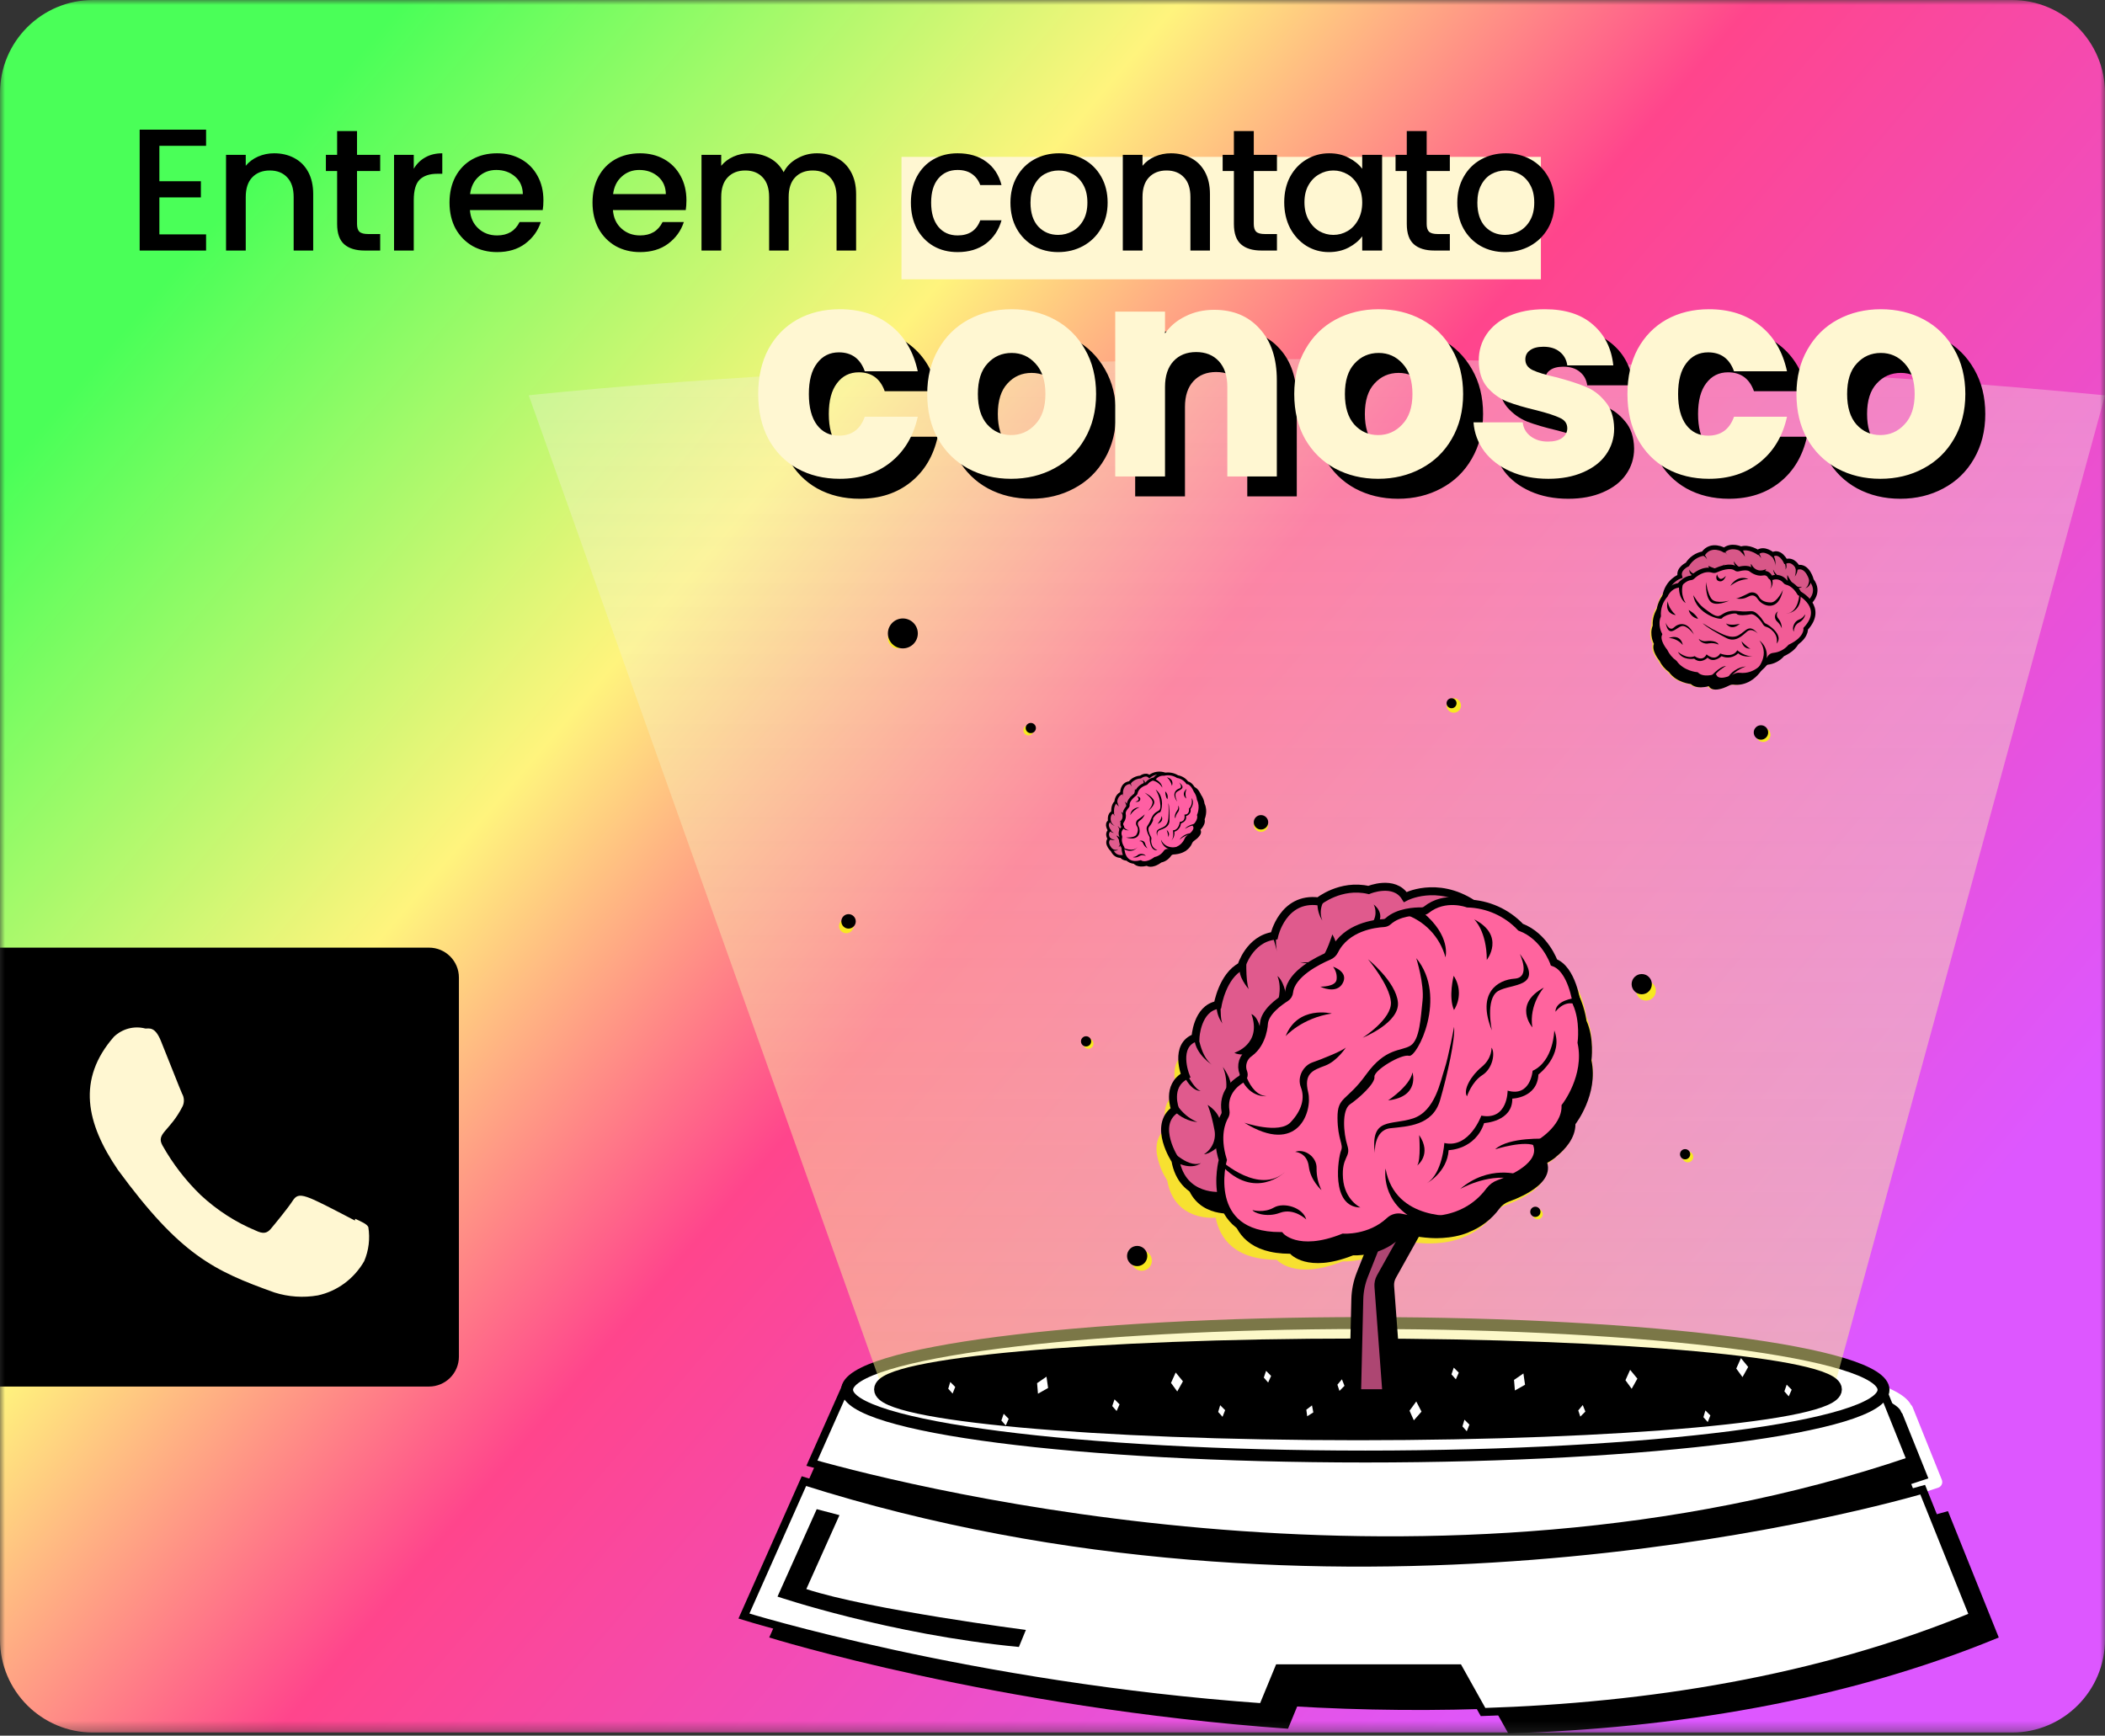 <svg width="211" height="174" viewBox="0 0 211 174" fill="none" xmlns="http://www.w3.org/2000/svg">
<rect x="0" y="0" width="211" height="174" fill="#333333" stroke="none"/>
<mask id="mask0_571_470" style="mask-type:luminance" maskUnits="userSpaceOnUse" x="0" y="0" width="211" height="174">
<path d="M211 0H0V173.686H211V0Z" fill="white"/>
</mask>
<g mask="url(#mask0_571_470)">
<path d="M201.674 0H9.326C4.175 0 0 4.175 0 9.325V164.361C0 169.511 4.175 173.686 9.326 173.686H201.674C206.824 173.686 211 169.511 211 164.361V9.325C211 4.175 206.824 0 201.674 0Z" fill="url(#paint0_linear_571_470)"/>
<path d="M194.089 148.574L191.16 141.285H191.104C189.863 137.732 167.108 134.9 139.218 134.9C111.327 134.9 88.572 137.732 87.33 141.285H87.274L83.918 148.832C94.334 151.76 146.325 164.813 194.089 148.574Z" fill="black" stroke="white" stroke-width="1.195" stroke-linejoin="round"/>
<path d="M195.26 151.49C187.751 153.635 135.655 167.318 83.117 150.632L77.104 164.158C77.104 164.158 99.793 171.219 129.107 173.305L130.717 169.396H148.741L151.191 173.779C167.582 173.256 184.717 170.611 200.351 164.158L195.26 151.49Z" fill="black"/>
<path d="M191.554 146.425L188.625 139.136H84.738L81.383 146.683C91.799 149.612 143.79 162.664 191.554 146.425Z" fill="white" stroke="black" stroke-width="0.8" stroke-miterlimit="10"/>
<path d="M146.207 167.246L148.657 171.629C165.047 171.106 182.183 168.462 197.817 162.008L192.726 149.341C185.218 151.485 133.121 165.168 80.584 148.482L74.57 162.008C74.57 162.008 97.259 169.07 126.573 171.155L128.183 167.246H146.207Z" fill="white" stroke="black" stroke-width="0.8" stroke-miterlimit="10"/>
<path d="M191.903 149.585L190.731 146.669C142.967 162.908 92.198 149.667 81.782 146.737L80.982 148.537C133.52 165.223 184.394 151.729 191.903 149.585Z" fill="black"/>
<path d="M148.488 171.327L146.207 167.246H128.183L126.646 170.859C133.914 171.393 141.204 171.549 148.488 171.327Z" fill="black"/>
<path d="M136.855 146.016C165.543 146.016 188.799 143.02 188.799 139.326C188.799 135.631 165.543 132.635 136.855 132.635C108.167 132.635 84.911 135.631 84.911 139.326C84.911 143.02 108.167 146.016 136.855 146.016Z" fill="white" stroke="black" stroke-width="1.195" stroke-linejoin="round"/>
<path d="M88.382 139L53 39.631C53 39.631 125.96 31.461 211 39.631L183.875 139" fill="url(#paint1_linear_571_470)"/>
<path d="M136.122 143.625C162.491 143.625 183.868 141.682 183.868 139.285C183.868 136.889 162.491 134.946 136.122 134.946C109.752 134.946 88.375 136.889 88.375 139.285C88.375 141.682 109.752 143.625 136.122 143.625Z" fill="black" stroke="black" stroke-width="1.515" stroke-linejoin="round"/>
<path opacity="0.89" d="M159.514 106.043C159.514 106.043 159.833 103.764 158.993 101.897C158.993 101.897 158.96 101.649 158.879 101.276L158.876 101.265C158.646 100.209 158.027 98.15 156.628 97.647C156.628 97.647 155.677 94.912 153.131 93.952C151.808 92.558 150.025 91.691 148.112 91.508L148.114 91.506C144.327 89.043 141.062 90.795 141.062 90.795C139.904 88.937 137.225 90.061 137.225 90.061C135.41 89.642 133.841 90.196 132.906 90.68V90.679L132.896 90.685C132.578 90.846 132.276 91.036 131.992 91.252C129.564 90.938 128.338 92.523 127.77 93.69L127.771 93.683L127.764 93.703C127.584 94.07 127.442 94.455 127.342 94.852C125.964 95.028 125.084 95.912 124.557 96.704V96.7L124.547 96.719C124.274 97.129 124.056 97.575 123.9 98.042C122.951 98.522 122.344 99.483 121.969 100.348V100.343C121.843 100.454 121.676 101.049 121.561 101.515C121.468 101.862 121.429 102.09 121.429 102.09C120.256 102.287 119.675 103.255 119.386 104.113V104.107C119.243 104.504 119.153 104.918 119.118 105.339C119.107 105.449 119.103 105.518 119.103 105.518C117.823 105.962 117.647 107.144 117.742 108.103V108.102C117.742 108.107 117.743 108.116 117.744 108.121L117.745 108.138C117.753 108.227 117.765 108.315 117.781 108.403C117.839 108.772 117.933 109.135 118.062 109.486C117.679 109.676 117.355 109.968 117.126 110.329C116.896 110.69 116.77 111.107 116.76 111.535L116.757 111.528C116.671 112.014 116.85 112.652 116.938 112.922C116.964 113.004 116.983 113.053 116.983 113.053C115.637 113.988 115.81 115.544 116.219 116.727C116.378 117.213 116.594 117.68 116.861 118.116C116.943 118.256 117 118.343 117 118.343C117.739 122.536 121.851 122.071 121.851 122.071L121.853 122.069C122.271 124.133 123.725 126.283 127.982 126.29C127.982 126.29 129.75 128.381 134.574 126.452C134.574 126.452 137.348 126.654 139.427 124.706C139.588 124.554 139.783 124.444 139.996 124.385C140.209 124.326 140.433 124.32 140.649 124.367C141.295 124.507 141.95 124.596 142.61 124.633L142.616 124.635C142.616 124.635 144.832 124.833 146.681 124.036L146.657 124.038C147.952 123.533 149.075 122.669 149.897 121.548C150.143 121.218 150.482 120.968 150.87 120.829C151.398 120.64 151.913 120.418 152.414 120.164H152.417L152.447 120.147C152.663 120.036 152.878 119.914 153.09 119.784L153.142 119.754L153.139 119.753C154.286 119.034 155.259 118.028 154.888 116.769C154.888 116.769 155.62 116.363 155.867 116.088C156.727 115.393 157.841 114.205 157.839 112.719C157.839 112.719 160.272 109.604 159.514 106.043Z" fill="#F7E921"/>
<path d="M143.058 122.489L139.921 128.104C139.782 128.353 139.72 128.636 139.741 128.919L140.555 139.827H137.198L137.425 130.226C137.445 129.372 137.616 128.53 137.931 127.737L140.396 121.522C140.396 121.522 141.607 119.087 143.058 122.489Z" fill="black"/>
<path d="M141.686 122.529L138.549 128.144C138.41 128.392 138.348 128.675 138.369 128.959L139.183 139.867H135.826L136.053 130.266C136.073 129.413 136.244 128.57 136.559 127.777L139.024 121.562C139.024 121.562 140.234 119.126 141.686 122.529Z" fill="#AD4672" stroke="black" stroke-width="1.195" stroke-miterlimit="10"/>
<path d="M159.522 106.3C159.522 106.3 159.828 104.117 159.024 102.329C159.024 102.329 158.992 102.091 158.914 101.734L158.912 101.723C158.692 100.712 158.099 98.74 156.758 98.258C156.758 98.258 155.848 95.639 153.41 94.719C152.142 93.385 150.435 92.554 148.603 92.379L148.605 92.377C144.979 90.018 141.851 91.696 141.851 91.696C140.743 89.916 138.177 90.993 138.177 90.993C136.438 90.592 134.936 91.123 134.041 91.587H134.042C134.038 91.588 134.035 91.59 134.032 91.592C133.727 91.746 133.438 91.928 133.166 92.135C130.84 91.835 129.666 93.352 129.123 94.47L129.123 94.463L129.117 94.481C128.944 94.833 128.808 95.202 128.712 95.582C127.393 95.751 126.549 96.597 126.045 97.356V97.351L126.035 97.369C125.773 97.763 125.565 98.189 125.414 98.637C124.506 99.096 123.925 100.016 123.565 100.845V100.84C123.444 100.947 123.285 101.517 123.175 101.962C123.085 102.294 123.048 102.513 123.048 102.513C121.925 102.702 121.369 103.629 121.092 104.451V104.445C120.954 104.825 120.868 105.221 120.835 105.624C120.824 105.73 120.821 105.796 120.821 105.796C119.595 106.22 119.427 107.353 119.517 108.272V108.27C119.517 108.276 119.519 108.283 119.519 108.289L119.521 108.305C119.528 108.39 119.539 108.475 119.555 108.558C119.611 108.912 119.701 109.26 119.823 109.596C119.457 109.778 119.147 110.057 118.927 110.403C118.707 110.749 118.586 111.148 118.576 111.558L118.574 111.551C118.492 112.017 118.664 112.628 118.747 112.886C118.772 112.965 118.79 113.012 118.79 113.012C117.501 113.908 117.667 115.397 118.059 116.53C118.211 116.996 118.417 117.442 118.674 117.86C118.752 117.995 118.806 118.078 118.806 118.078C119.514 122.094 123.453 121.648 123.453 121.648L123.455 121.646C123.854 123.624 125.247 125.682 129.324 125.689C129.324 125.689 131.017 127.69 135.637 125.843C135.637 125.843 138.294 126.036 140.285 124.171C140.439 124.026 140.627 123.921 140.83 123.865C141.034 123.808 141.249 123.802 141.455 123.848C142.074 123.982 142.702 124.067 143.334 124.102L143.339 124.104C143.339 124.104 145.461 124.293 147.232 123.531C147.232 123.531 147.223 123.531 147.21 123.532C148.449 123.048 149.525 122.221 150.312 121.148C150.548 120.832 150.872 120.592 151.244 120.459C151.75 120.278 152.244 120.065 152.723 119.823H152.725L152.755 119.806C152.961 119.7 153.167 119.583 153.37 119.458L153.42 119.43H153.417C154.516 118.741 155.447 117.778 155.092 116.572C155.092 116.572 155.794 116.184 156.029 115.921C156.853 115.254 157.921 114.117 157.919 112.694C157.917 112.694 160.248 109.711 159.522 106.3Z" fill="black"/>
<path d="M122.462 119.878C122.462 119.878 118.523 120.323 117.815 116.307C117.815 116.307 115.507 112.836 117.799 111.242C117.799 111.242 116.863 108.864 118.833 107.826C118.833 107.826 117.632 104.788 119.831 104.026C119.831 104.026 119.962 101.096 122.059 100.743C122.059 100.743 122.544 97.818 124.425 96.867C124.425 96.867 125.23 94.131 127.722 93.811C127.722 93.811 128.569 89.897 132.176 90.364C132.176 90.364 134.373 88.573 137.187 89.223C137.187 89.223 139.752 88.146 140.861 89.926C140.861 89.926 143.988 88.247 147.615 90.607L122.462 119.878Z" fill="#E05A8D" stroke="black" stroke-width="0.8" stroke-miterlimit="10"/>
<path d="M122.572 116.288C122.572 116.288 120.485 123.904 128.332 123.917C128.332 123.917 130.026 125.919 134.646 124.071C134.646 124.071 137.303 124.265 139.294 122.399C139.448 122.254 139.635 122.148 139.839 122.091C140.043 122.035 140.257 122.029 140.464 122.074C142.168 122.45 146.625 123.004 149.32 119.374C149.556 119.058 149.88 118.818 150.252 118.686C151.595 118.203 154.704 116.848 154.101 114.798C154.101 114.798 156.93 113.235 156.927 110.92C156.927 110.92 159.258 107.937 158.532 104.527C158.532 104.527 158.837 102.344 158.033 100.555C158.033 100.555 157.59 97.141 155.768 96.485C155.768 96.485 154.857 93.865 152.419 92.946C151.034 91.484 149.125 90.631 147.112 90.573C147.112 90.573 144.848 89.72 142.981 91.199C142.844 91.309 142.672 91.368 142.496 91.366C141.84 91.356 140.166 91.43 139.147 92.351C139.028 92.461 138.874 92.527 138.711 92.537C137.833 92.582 134.936 92.917 133.753 95.319C133.636 95.55 133.441 95.732 133.201 95.832C132.164 96.271 129.425 97.6 129.219 99.454C129.208 99.568 129.171 99.678 129.111 99.775C129.051 99.873 128.97 99.956 128.874 100.017C128.214 100.431 126.812 101.436 126.698 102.574C126.698 102.574 126.634 104.524 125.261 105.534C124.941 105.745 124.703 106.06 124.589 106.426C124.475 106.792 124.491 107.187 124.635 107.542C124.677 107.663 124.677 107.795 124.634 107.915C124.591 108.036 124.508 108.138 124.399 108.205C123.726 108.617 122.552 109.607 122.844 111.393C122.872 111.562 122.84 111.735 122.754 111.883C122.451 112.406 121.83 113.872 122.572 116.288Z" fill="#FF649E" stroke="black" stroke-width="0.8" stroke-miterlimit="10"/>
<path d="M122.457 116.404C122.457 116.404 126.226 119.789 128.781 117.508C128.781 117.508 125.78 120.449 122.377 116.758L122.457 116.404Z" fill="black"/>
<path d="M125.552 121.313C125.552 121.313 126.692 121.634 127.685 121.06C128.678 120.486 130.587 121.037 130.935 122.249C130.935 122.249 129.705 121.059 128.296 121.585C126.887 122.112 125.611 121.533 125.552 121.313Z" fill="black"/>
<path d="M129.821 115.473C129.821 115.473 131.017 115.517 131.191 116.938C131.366 118.359 132.463 119.308 132.463 119.308C132.128 118.631 131.96 117.885 131.971 117.13C132.022 115.969 130.745 115.107 129.821 115.473Z" fill="black"/>
<path d="M124.732 112.552C124.732 112.552 128.207 113.734 129.363 112.51C130.519 111.286 130.807 110.064 130.398 109.004C129.989 107.945 130.665 106.81 131.565 106.502C132.465 106.193 134.891 105.23 134.961 104.934C134.961 104.934 134.058 106.377 132.815 106.837C131.571 107.298 130.674 107.624 131.129 109.507C131.584 111.39 130.123 115.896 124.732 112.552Z" fill="black"/>
<path d="M128.869 103.877C128.869 103.877 130.46 102.071 133.493 101.604C133.493 101.604 130.086 100.747 128.869 103.877Z" fill="black"/>
<path d="M132.334 98.911C132.334 98.911 133.867 98.958 133.976 98.206C134.005 97.978 133.988 97.746 133.927 97.524C133.865 97.302 133.761 97.094 133.619 96.913C133.619 96.913 135.224 97.415 134.587 98.569C133.95 99.723 132.334 98.911 132.334 98.911Z" fill="black"/>
<path d="M137.13 96.169C137.13 96.169 139.297 98.745 139.423 100.447C139.549 102.149 136.589 104.032 136.589 104.032C136.589 104.032 140.329 102.536 140.124 100.471C139.92 98.405 137.13 96.169 137.13 96.169Z" fill="black"/>
<path d="M141.963 96.054C141.963 96.054 142.781 98.65 142.593 100.315C142.405 101.981 142.328 104.246 141.373 104.83C140.418 105.414 138.889 105.006 136.929 107.726C134.969 110.445 134.051 109.889 134.068 112.083C134.084 114.277 134.697 114.714 134.424 115.349C134.151 115.984 133.327 121.01 136.366 121.05C136.366 121.05 134.773 120.299 134.617 118.113C134.461 115.927 135.44 116.047 135.057 114.841C134.675 113.635 134.469 111.281 135.335 110.696C136.202 110.111 137.857 108.617 137.77 107.959C137.684 107.302 140.46 105.636 141.242 105.845C142.025 106.055 145.161 99.928 141.963 96.054Z" fill="black"/>
<path d="M139.145 110.31C139.145 110.31 141.31 108.891 141.587 107.514C141.587 107.514 142.339 109.949 139.145 110.31Z" fill="black"/>
<path d="M137.809 115.625C137.809 115.625 137.661 113.296 139.363 113.105C141.064 112.913 143.607 112.869 144.352 110.285C145.097 107.701 145.876 104.154 145.756 102.937C145.756 102.937 145.184 106.02 144.791 107.174C144.398 108.327 143.883 111.364 141.663 112.112C139.442 112.859 137.356 111.934 137.809 115.625Z" fill="black"/>
<path d="M147.045 109.909C147.045 109.909 147.52 108.457 148.582 107.782C149.645 107.107 149.886 105.538 149.507 105.023C149.507 105.023 149.581 106.091 148.518 106.961C147.456 107.83 146.637 109.241 147.045 109.909Z" fill="black"/>
<path d="M142.255 113.793C142.255 113.793 142.451 116.291 142.057 116.842C142.057 116.842 143.57 115.729 142.255 113.793Z" fill="black"/>
<path d="M146.125 121.875C146.125 121.875 139.827 122.517 138.886 117.145C138.886 117.145 138.291 120.649 142.232 122.448C142.232 122.449 144.355 122.638 146.125 121.875Z" fill="black"/>
<path d="M152.316 117.776C152.316 117.776 149.241 116.717 146.357 119.201C146.357 119.201 149.006 117.655 151.621 118.168L152.316 117.776Z" fill="black"/>
<path d="M154.993 114.162C154.993 114.162 151.25 113.951 149.872 115.216C149.872 115.216 152.946 114.239 153.987 114.915C153.987 114.915 154.897 114.41 154.993 114.162Z" fill="black"/>
<path d="M143.039 118.61C143.039 118.61 145.068 117.509 145.208 115.302C145.208 115.302 147.878 115.269 148.765 112.588C148.765 112.588 151.627 112.448 151.589 110.134C151.589 110.134 154.095 110.078 154.207 107.718C154.207 107.718 156.771 105.772 155.798 103.295C155.798 103.295 155.747 106.369 153.625 107.348C153.625 107.348 153.427 110.007 151.121 109.335C151.121 109.335 151.147 112.343 148.484 111.843C148.484 111.843 147.285 115.165 144.776 114.585C144.776 114.585 144.594 117.632 143.039 118.61Z" fill="black"/>
<path d="M157.807 100.068C157.807 100.068 155.913 100.276 155.914 101.428C155.914 101.428 156.756 100.239 157.918 100.673L157.807 100.068Z" fill="black"/>
<path d="M154.754 99.003C154.754 99.003 153.24 100.683 153.597 102.992C153.597 102.992 151.613 100.701 154.754 99.003Z" fill="black"/>
<path d="M152.34 95.621C152.34 95.621 153.489 97.996 151.826 98.109C150.163 98.221 147.988 99.493 149.544 103.298C149.544 103.298 148.854 100.148 150.161 99.356C151.467 98.565 154.912 99.079 152.34 95.621Z" fill="black"/>
<path d="M140.776 91.643C141.766 91.966 142.661 92.531 143.379 93.285C144.097 94.04 144.617 94.96 144.891 95.965C144.891 95.965 145.495 93.844 142.605 91.452C142.605 91.453 141.267 91.509 140.776 91.643Z" fill="black"/>
<path d="M145.713 97.823C145.713 97.823 145.166 99.944 145.745 101.254C146.072 100.74 146.243 100.143 146.237 99.534C146.231 98.925 146.049 98.33 145.713 97.823Z" fill="black"/>
<path d="M147.767 92.162C147.767 92.162 149.028 93.328 149.034 96.233C149.033 96.234 150.94 93.795 147.767 92.162Z" fill="black"/>
<path d="M116.951 114.875C116.951 114.875 118.973 117.179 120.372 116.601C120.372 116.601 119.496 117.419 117.699 116.422C117.388 115.939 117.137 115.419 116.951 114.875Z" fill="black"/>
<path d="M117.467 109.897C117.467 109.897 118.218 111.756 120.019 112.486C119.132 112.398 118.304 111.998 117.684 111.358C117.684 111.358 117.361 110.502 117.467 109.897Z" fill="black"/>
<path d="M118.41 106.616C118.41 106.616 119.654 109.303 120.376 109.359C120.376 109.359 119.542 109.526 118.717 107.942C118.574 107.511 118.471 107.066 118.41 106.616Z" fill="black"/>
<path d="M119.985 102.789C119.985 102.789 120.114 105.821 121.529 106.764C121.529 106.764 119.855 105.762 119.714 104.141C119.743 103.68 119.834 103.225 119.985 102.789Z" fill="black"/>
<path d="M122.458 99.186C122.458 99.186 122.171 102.003 122.551 102.624C122.166 102.115 121.953 101.497 121.941 100.858C121.941 100.858 122.255 99.365 122.458 99.186Z" fill="black"/>
<path d="M124.94 95.696C124.94 95.696 124.826 98.34 125.173 99.161C125.173 99.161 124.01 97.849 124.309 96.982C124.372 96.801 124.94 95.696 124.94 95.696Z" fill="black"/>
<path d="M128.017 92.806C128.017 92.806 127.731 94.504 128.044 95.527L127.606 93.924L128.017 92.806Z" fill="black"/>
<path d="M132.935 89.93C132.935 89.93 132.03 91.016 132.548 92.286C132.205 91.748 132.035 91.117 132.06 90.48C132.06 90.48 132.776 90.01 132.935 89.93Z" fill="black"/>
<path d="M137.227 92.853C137.539 92.597 137.756 92.242 137.84 91.847C137.925 91.452 137.874 91.04 137.694 90.677C137.694 90.677 138.896 91.508 138.069 92.703L137.227 92.853Z" fill="black"/>
<path d="M130.309 96.457C130.309 96.457 131.95 96.615 132.468 96.058C132.985 95.501 133.551 93.677 133.551 93.677C133.551 93.677 134.117 94.591 133.877 95.014C133.638 95.438 132.256 97.019 130.309 96.457Z" fill="black"/>
<path d="M127.997 100.675C127.997 100.675 128.584 99.205 128.05 97.851C128.05 97.851 128.677 98.236 128.957 99.954L127.997 100.675Z" fill="black"/>
<path d="M123.731 105.539C123.731 105.539 126.516 104.692 125.442 101.665C125.442 101.665 126.177 101.831 126.425 103.637C126.261 104.443 125.806 105.161 125.146 105.654C125.146 105.654 124.249 105.846 123.731 105.539Z" fill="black"/>
<path d="M124.51 106.438C124.51 106.438 125.025 109.749 126.947 109.89C126.947 109.89 125.332 110.092 124.44 108.179C124.44 108.179 124.617 108.059 124.52 107.659C124.422 107.258 124.286 106.827 124.51 106.438Z" fill="black"/>
<path d="M122.771 110.252C122.771 110.252 123.239 108.522 122.577 106.962C122.577 106.962 123.547 108.243 123.367 109.105C123.367 109.105 122.857 109.645 122.771 110.252Z" fill="black"/>
<path d="M121.048 110.765C121.048 110.765 122.386 111.564 122.325 112.73C122.325 112.73 121.965 113.918 122.144 114.921C122.144 114.921 121.32 115.683 120.687 115.712C121.094 115.456 121.412 115.08 121.598 114.637C121.784 114.193 121.829 113.703 121.725 113.234C121.4 111.52 121.048 110.765 121.048 110.765Z" fill="black"/>
<path opacity="0.8" d="M120.076 82.731C120.228 82.531 120.419 82.198 120.333 81.861C120.333 81.861 120.692 81.04 120.325 80.299C120.282 79.981 120.163 79.678 119.976 79.417C119.976 79.417 119.674 78.66 119.217 78.616C119.103 78.454 118.958 78.316 118.79 78.211C118.622 78.105 118.435 78.034 118.24 78.001C117.868 77.772 117.427 77.684 116.996 77.752L116.999 77.746C116.736 77.645 116.451 77.615 116.172 77.657C115.893 77.699 115.63 77.813 115.409 77.988C115.049 77.644 114.524 78.043 114.524 78.043C114.183 78.057 113.859 78.192 113.609 78.423L113.607 78.425C113.546 78.478 113.49 78.537 113.44 78.6C113.24 78.622 113.053 78.71 112.91 78.851C112.766 78.992 112.674 79.177 112.649 79.377V79.373L112.648 79.389C112.631 79.476 112.622 79.565 112.621 79.653C112.5 79.705 112.392 79.782 112.304 79.88C112.216 79.978 112.151 80.094 112.113 80.22V80.217L112.109 80.235C112.075 80.337 112.054 80.443 112.045 80.55C111.879 80.716 111.775 80.934 111.75 81.168V81.165C111.727 81.258 111.719 81.355 111.727 81.451C111.727 81.529 111.73 81.579 111.73 81.579C111.627 81.632 111.541 81.713 111.482 81.812C111.423 81.912 111.393 82.026 111.396 82.142L111.395 82.137C111.385 82.235 111.389 82.333 111.406 82.43C111.409 82.451 111.412 82.463 111.412 82.463C111.152 82.636 111.186 82.907 111.262 83.114L111.258 83.108C111.262 83.123 111.272 83.142 111.279 83.16C111.284 83.171 111.288 83.182 111.293 83.193L111.298 83.203C111.329 83.269 111.365 83.334 111.406 83.395C111.332 83.459 111.277 83.542 111.247 83.634C111.217 83.727 111.214 83.826 111.237 83.921L111.234 83.917C111.234 83.926 111.239 83.935 111.24 83.944C111.241 83.948 111.242 83.953 111.243 83.957C111.265 84.049 111.302 84.136 111.353 84.215C111.363 84.231 111.369 84.24 111.369 84.24C111.124 84.524 111.256 84.858 111.415 85.094L111.409 85.091C111.472 85.19 111.547 85.282 111.633 85.364C111.655 85.387 111.671 85.402 111.671 85.402C112.07 86.283 112.948 85.948 112.948 85.948L112.949 85.946C113.157 86.376 113.596 86.769 114.533 86.53C114.533 86.53 115.04 86.889 115.992 86.194C116.387 86.106 116.733 85.871 116.96 85.536C116.987 85.494 117.024 85.459 117.067 85.433C117.111 85.409 117.16 85.394 117.21 85.393C117.359 85.387 117.507 85.369 117.654 85.34H117.657C117.927 85.288 118.186 85.188 118.42 85.045L118.425 85.042C118.456 85.022 118.488 85.002 118.517 84.979C118.517 84.979 118.509 84.982 118.497 84.985C118.76 84.803 118.964 84.547 119.084 84.251C119.119 84.164 119.18 84.09 119.257 84.037C119.362 83.966 119.462 83.888 119.557 83.805H119.56L119.604 83.762C119.628 83.74 119.65 83.719 119.674 83.696L119.696 83.674H119.693C119.905 83.451 120.064 83.176 119.912 82.919C119.972 82.861 120.027 82.799 120.076 82.731Z" fill="#F7E921"/>
<path d="M120.493 83C120.645 82.8 120.836 82.468 120.749 82.131C120.749 82.131 121.109 81.309 120.742 80.569C120.7 80.251 120.58 79.948 120.394 79.687C120.394 79.687 120.091 78.929 119.634 78.886C119.52 78.724 119.375 78.586 119.207 78.48C119.04 78.374 118.852 78.303 118.657 78.271C118.285 78.042 117.844 77.954 117.413 78.021L117.416 78.016C117.153 77.915 116.868 77.884 116.589 77.926C116.311 77.969 116.048 78.082 115.826 78.257C115.466 77.914 114.941 78.312 114.941 78.312C114.601 78.326 114.276 78.461 114.027 78.692L114.024 78.695C113.963 78.748 113.908 78.807 113.858 78.87C113.658 78.891 113.471 78.98 113.327 79.12C113.184 79.261 113.092 79.447 113.067 79.646V79.642L113.065 79.659C113.048 79.746 113.039 79.835 113.038 79.923C112.917 79.975 112.809 80.052 112.721 80.15C112.633 80.248 112.568 80.364 112.531 80.49V80.487L112.526 80.504C112.492 80.606 112.47 80.712 112.462 80.82C112.296 80.986 112.192 81.204 112.167 81.437V81.434C112.144 81.528 112.136 81.624 112.144 81.721C112.144 81.798 112.147 81.849 112.147 81.849C112.044 81.902 111.958 81.983 111.899 82.082C111.84 82.182 111.81 82.296 111.813 82.412L111.811 82.407C111.802 82.505 111.806 82.603 111.823 82.7C111.826 82.721 111.829 82.733 111.829 82.733C111.569 82.905 111.603 83.177 111.679 83.383L111.675 83.378C111.681 83.396 111.688 83.413 111.696 83.43C111.701 83.441 111.705 83.452 111.71 83.462L111.715 83.472C111.745 83.539 111.782 83.603 111.823 83.664C111.749 83.728 111.694 83.811 111.664 83.904C111.635 83.996 111.631 84.096 111.654 84.191L111.651 84.187C111.653 84.196 111.655 84.204 111.657 84.213C111.658 84.218 111.659 84.222 111.66 84.226C111.682 84.318 111.72 84.405 111.771 84.484C111.78 84.5 111.787 84.509 111.787 84.509C111.541 84.794 111.673 85.127 111.832 85.364L111.826 85.36C111.889 85.46 111.964 85.552 112.05 85.633C112.073 85.656 112.089 85.671 112.089 85.671C112.488 86.552 113.365 86.217 113.365 86.217L113.366 86.215C113.574 86.647 114.013 87.038 114.95 86.799C114.95 86.799 115.457 87.159 116.409 86.463C116.804 86.375 117.15 86.14 117.377 85.806C117.404 85.763 117.441 85.728 117.484 85.703C117.528 85.678 117.577 85.664 117.627 85.662C117.776 85.656 117.925 85.638 118.071 85.609H118.074C118.344 85.557 118.603 85.457 118.837 85.314L118.842 85.311C118.873 85.291 118.904 85.271 118.934 85.248C118.934 85.248 118.926 85.251 118.914 85.255C119.177 85.072 119.381 84.817 119.501 84.52C119.536 84.433 119.597 84.359 119.674 84.307C119.779 84.235 119.879 84.157 119.974 84.073H119.977L120.021 84.031C120.045 84.009 120.068 83.987 120.09 83.964L120.113 83.942H120.11C120.322 83.72 120.481 83.444 120.329 83.187C120.389 83.13 120.444 83.067 120.493 83Z" fill="black"/>
<path d="M112.745 85.802C112.745 85.802 111.867 86.136 111.469 85.256C111.469 85.256 110.734 84.595 111.167 84.094C111.167 84.094 110.812 83.603 111.203 83.249C111.203 83.249 110.749 82.622 111.208 82.318C111.208 82.318 111.066 81.637 111.526 81.433C111.526 81.433 111.466 80.732 111.841 80.404C111.841 80.404 111.865 79.728 112.418 79.508C112.418 79.508 112.382 78.56 113.238 78.455C113.369 78.291 113.533 78.157 113.72 78.061C113.907 77.965 114.111 77.909 114.321 77.898C114.321 77.898 114.846 77.499 115.206 77.843C115.427 77.668 115.69 77.554 115.969 77.512C116.248 77.47 116.533 77.501 116.796 77.602L112.745 85.802Z" fill="#E05C8E" stroke="black" stroke-width="0.283" stroke-miterlimit="10"/>
<path d="M112.561 84.972C112.561 84.972 112.53 86.843 114.332 86.384C114.332 86.384 114.839 86.743 115.79 86.048C116.185 85.96 116.531 85.725 116.759 85.391C116.785 85.348 116.822 85.313 116.865 85.288C116.909 85.263 116.958 85.249 117.008 85.247C117.422 85.233 118.477 85.097 118.882 84.106C118.917 84.019 118.978 83.945 119.055 83.893C119.335 83.703 119.969 83.21 119.71 82.774C119.71 82.774 120.267 82.248 120.131 81.717C120.131 81.717 120.49 80.895 120.123 80.155C120.081 79.837 119.961 79.534 119.774 79.273C119.774 79.273 119.472 78.515 119.015 78.472C118.901 78.31 118.756 78.172 118.588 78.066C118.42 77.961 118.233 77.89 118.038 77.857C117.634 77.603 117.146 77.519 116.68 77.624C116.508 77.611 116.336 77.639 116.177 77.706C116.019 77.774 115.879 77.878 115.769 78.011C115.744 78.044 115.708 78.068 115.667 78.078C115.388 78.133 115.137 78.283 114.956 78.501C114.935 78.534 114.903 78.558 114.866 78.57C114.667 78.632 114.021 78.879 113.892 79.5C113.879 79.56 113.845 79.614 113.795 79.651C113.583 79.812 113.033 80.279 113.094 80.717C113.098 80.743 113.096 80.771 113.088 80.796C113.08 80.822 113.067 80.846 113.048 80.866C112.921 81 112.658 81.313 112.699 81.581C112.726 81.712 112.726 81.848 112.699 81.979C112.673 82.11 112.62 82.235 112.543 82.345C112.482 82.412 112.446 82.499 112.442 82.589C112.437 82.68 112.464 82.769 112.518 82.843C112.535 82.868 112.543 82.898 112.54 82.928C112.537 82.959 112.524 82.987 112.503 83.009C112.393 83.112 112.317 83.246 112.287 83.394C112.257 83.541 112.273 83.694 112.334 83.832C112.35 83.869 112.353 83.911 112.342 83.95C112.304 84.088 112.248 84.461 112.561 84.972Z" fill="#FF5FA3" stroke="black" stroke-width="0.283" stroke-miterlimit="10"/>
<path d="M112.56 84.97C112.56 84.97 113.624 85.525 114.076 84.851C114.076 84.851 113.56 85.703 112.562 85.056L112.56 84.97Z" fill="black"/>
<path d="M113.56 85.915C113.735 85.913 113.904 85.848 114.035 85.732C114.229 85.542 114.7 85.555 114.851 85.813C114.752 85.757 114.641 85.729 114.528 85.729C114.415 85.73 114.304 85.76 114.206 85.816C113.914 86.02 113.586 85.962 113.56 85.915Z" fill="black"/>
<path d="M114.195 84.323C114.281 84.31 114.37 84.328 114.444 84.376C114.518 84.423 114.572 84.495 114.596 84.579C114.683 84.779 114.835 84.944 115.027 85.048C114.911 84.913 114.828 84.751 114.786 84.578C114.772 84.517 114.743 84.461 114.703 84.413C114.662 84.365 114.611 84.328 114.554 84.303C114.497 84.278 114.434 84.267 114.372 84.271C114.31 84.274 114.249 84.292 114.195 84.323Z" fill="black"/>
<path d="M112.854 83.953C112.854 83.953 113.722 84.02 113.915 83.671C114.109 83.322 114.103 83.024 113.946 82.805C113.878 82.704 113.853 82.579 113.876 82.459C113.898 82.339 113.967 82.233 114.067 82.162C114.255 82.039 114.756 81.675 114.754 81.603C114.682 81.822 114.551 82.017 114.374 82.166C114.115 82.346 113.929 82.473 114.144 82.878C114.359 83.283 114.288 84.403 112.854 83.953Z" fill="black"/>
<path d="M113.295 81.718C113.51 81.359 113.836 81.081 114.223 80.924C114.223 80.924 113.39 80.928 113.295 81.718Z" fill="black"/>
<path d="M113.796 80.374C113.796 80.374 114.151 80.295 114.132 80.115C114.125 80.061 114.107 80.009 114.08 79.962C114.053 79.914 114.017 79.873 113.973 79.839C113.973 79.839 114.371 79.861 114.293 80.163C114.215 80.466 113.796 80.374 113.796 80.374Z" fill="black"/>
<path d="M114.736 79.463C114.736 79.463 115.385 79.927 115.514 80.31C115.643 80.693 115.074 81.299 115.074 81.299C115.074 81.299 115.845 80.735 115.676 80.274C115.508 79.812 114.736 79.463 114.736 79.463Z" fill="black"/>
<path d="M115.838 79.152C116.02 79.442 116.153 79.76 116.233 80.093C116.288 80.486 116.404 81.009 116.219 81.2C116.034 81.391 115.659 81.387 115.37 82.127C115.08 82.867 114.836 82.792 114.969 83.295C115.102 83.799 115.268 83.862 115.243 84.024C115.218 84.186 115.325 85.388 116.024 85.218C115.887 85.18 115.762 85.108 115.662 85.008C115.561 84.908 115.488 84.784 115.449 84.647C115.285 84.154 115.516 84.124 115.357 83.87C115.199 83.615 115.013 83.088 115.178 82.902C115.342 82.717 115.634 82.277 115.575 82.131C115.517 81.986 116.056 81.439 116.248 81.441C116.44 81.444 116.8 79.852 115.838 79.152Z" fill="black"/>
<path d="M116.03 82.59C116.03 82.59 116.444 82.137 116.426 81.804C116.426 81.804 116.742 82.319 116.03 82.59Z" fill="black"/>
<path d="M116.037 83.89C116.037 83.89 115.866 83.364 116.245 83.22C116.624 83.076 117.206 82.916 117.225 82.279C117.244 81.642 117.214 80.782 117.115 80.51C117.115 80.51 117.165 81.251 117.142 81.539C117.12 81.827 117.181 82.554 116.715 82.857C116.249 83.159 115.715 83.069 116.037 83.89Z" fill="black"/>
<path d="M117.82 82.033C117.836 81.822 117.916 81.621 118.048 81.455C118.252 81.237 118.215 80.863 118.097 80.767C118.118 80.854 118.119 80.944 118.099 81.032C118.08 81.119 118.041 81.201 117.985 81.27C117.792 81.532 117.687 81.904 117.82 82.033Z" fill="black"/>
<path d="M116.95 83.204C116.95 83.204 117.142 83.766 117.084 83.916C117.084 83.916 117.366 83.572 116.95 83.204Z" fill="black"/>
<path d="M118.314 84.834C118.314 84.834 116.906 85.352 116.374 84.174C116.374 84.174 116.444 85.013 117.455 85.195C117.764 85.137 118.057 85.014 118.314 84.834Z" fill="black"/>
<path d="M119.495 83.529C119.241 83.525 118.991 83.585 118.766 83.704C118.542 83.822 118.351 83.995 118.211 84.206C118.211 84.206 118.728 83.695 119.358 83.659L119.495 83.529Z" fill="black"/>
<path d="M119.895 82.542C119.895 82.542 119.024 82.714 118.782 83.086C118.782 83.086 119.429 82.681 119.709 82.775C119.709 82.775 119.888 82.605 119.895 82.542Z" fill="black"/>
<path d="M117.412 84.266C117.528 84.152 117.616 84.012 117.669 83.858C117.722 83.704 117.738 83.54 117.715 83.379C117.896 83.323 118.056 83.213 118.173 83.065C118.29 82.916 118.36 82.735 118.372 82.546C118.372 82.546 119.021 82.346 118.875 81.817C118.875 81.817 119.447 81.656 119.334 81.108C119.334 81.108 119.808 80.511 119.439 79.999C119.439 79.999 119.609 80.708 119.179 81.058C119.179 81.058 119.29 81.68 118.721 81.661C118.721 81.661 118.904 82.35 118.264 82.392C118.264 82.392 118.184 83.225 117.574 83.24C117.574 83.24 117.712 83.95 117.412 84.266Z" fill="black"/>
<path d="M118.948 79.076C118.876 79.229 118.836 79.396 118.831 79.565C118.826 79.734 118.855 79.903 118.917 80.06C118.917 80.06 118.327 79.651 118.948 79.076Z" fill="black"/>
<path d="M118.194 78.441C118.194 78.441 118.597 78.918 118.222 79.042C117.847 79.166 117.423 79.586 118.003 80.368C118.003 80.368 117.66 79.685 117.914 79.427C118.167 79.169 118.988 79.083 118.194 78.441Z" fill="black"/>
<path d="M115.306 78.209C115.552 78.225 115.791 78.302 116 78.433C116.209 78.564 116.383 78.744 116.505 78.959C116.505 78.959 116.519 78.436 115.714 78.057C115.575 78.098 115.438 78.149 115.306 78.209Z" fill="black"/>
<path d="M116.802 79.338C116.802 79.338 116.802 79.858 117.012 80.124C117.056 79.987 117.06 79.84 117.023 79.7C116.986 79.561 116.909 79.435 116.802 79.338Z" fill="black"/>
<path d="M116.941 77.918C116.941 77.918 117.3 78.111 117.472 78.777C117.472 78.777 117.766 78.106 116.941 77.918Z" fill="black"/>
<path d="M111.206 84.944C111.206 84.944 111.806 85.355 112.093 85.139C112.093 85.139 111.94 85.379 111.469 85.255C111.369 85.163 111.281 85.058 111.206 84.944Z" fill="black"/>
<path d="M111.031 83.769C111.214 84.003 111.477 84.161 111.769 84.214C111.56 84.246 111.346 84.203 111.166 84.092C111.098 83.996 111.052 83.886 111.031 83.769Z" fill="black"/>
<path d="M111.054 82.963C111.054 82.963 111.497 83.507 111.666 83.477C111.666 83.477 111.485 83.564 111.202 83.25C111.144 83.159 111.094 83.063 111.054 82.963Z" fill="black"/>
<path d="M111.192 81.992C111.192 81.992 111.4 82.68 111.78 82.814C111.656 82.775 111.54 82.712 111.442 82.626C111.344 82.541 111.264 82.436 111.209 82.318C111.188 82.21 111.183 82.101 111.192 81.992Z" fill="black"/>
<path d="M111.548 81.018C111.548 81.018 111.648 81.682 111.771 81.802C111.653 81.707 111.568 81.578 111.528 81.432C111.517 81.294 111.524 81.155 111.548 81.018Z" fill="black"/>
<path d="M111.91 80.072C111.91 80.072 112.04 80.685 112.168 80.853C112.168 80.853 111.824 80.621 111.841 80.404C111.845 80.358 111.91 80.072 111.91 80.072Z" fill="black"/>
<path d="M112.448 79.228C112.465 79.445 112.521 79.656 112.614 79.851L112.419 79.51L112.448 79.228Z" fill="black"/>
<path d="M113.405 78.278C113.365 78.368 113.349 78.468 113.357 78.566C113.366 78.665 113.399 78.76 113.455 78.841C113.344 78.738 113.268 78.604 113.236 78.456C113.236 78.456 113.373 78.306 113.405 78.278Z" fill="black"/>
<path d="M114.562 78.697C114.619 78.62 114.647 78.525 114.644 78.43C114.64 78.334 114.604 78.243 114.541 78.17C114.584 78.185 114.624 78.208 114.658 78.239C114.692 78.269 114.719 78.306 114.738 78.348C114.757 78.389 114.768 78.434 114.769 78.48C114.771 78.525 114.763 78.571 114.746 78.613L114.562 78.697Z" fill="black"/>
<path d="M113.188 79.931C113.188 79.931 113.574 79.871 113.659 79.712C113.724 79.515 113.761 79.31 113.767 79.102C113.767 79.102 113.951 79.278 113.921 79.39C113.87 79.545 113.772 79.68 113.64 79.777C113.509 79.874 113.351 79.928 113.188 79.931Z" fill="black"/>
<path d="M112.904 81.034C112.928 80.806 112.873 80.576 112.75 80.383C112.75 80.383 112.917 80.435 113.082 80.813L112.904 81.034Z" fill="black"/>
<path d="M112.211 82.401C112.292 82.351 112.362 82.284 112.415 82.206C112.468 82.126 112.504 82.037 112.519 81.943C112.535 81.849 112.53 81.753 112.505 81.661C112.481 81.57 112.436 81.484 112.376 81.411C112.376 81.411 112.555 81.405 112.717 81.805C112.727 82 112.665 82.192 112.542 82.344C112.44 82.396 112.325 82.416 112.211 82.401Z" fill="black"/>
<path d="M112.444 82.563C112.444 82.563 112.757 83.293 113.206 83.212C113.082 83.248 112.95 83.244 112.828 83.2C112.706 83.156 112.602 83.074 112.53 82.967C112.53 82.967 112.564 82.929 112.518 82.843C112.457 82.763 112.431 82.663 112.444 82.563Z" fill="black"/>
<path d="M112.268 83.541C112.264 83.275 112.182 83.016 112.03 82.797C112.03 82.797 112.328 83.034 112.338 83.243C112.288 83.334 112.264 83.437 112.268 83.541Z" fill="black"/>
<path d="M111.904 83.76C111.904 83.76 112.258 83.865 112.312 84.136C112.307 84.311 112.337 84.485 112.4 84.649C112.4 84.649 112.256 84.872 112.112 84.916C112.191 84.834 112.242 84.729 112.258 84.616C112.275 84.503 112.256 84.388 112.205 84.286C112.124 84.1 112.023 83.924 111.904 83.76Z" fill="black"/>
<path d="M103.955 138.66L104.043 139.718L105.059 139.144L104.897 138.011L103.955 138.66Z" fill="white"/>
<path d="M151.762 138.337L151.85 139.395L152.866 138.821L152.704 137.688L151.762 138.337Z" fill="white"/>
<path d="M117.379 138.636L118.004 139.494L118.574 138.477L117.848 137.593L117.379 138.636Z" fill="white"/>
<path d="M174.039 137.196L174.664 138.054L175.234 137.036L174.508 136.152L174.039 137.196Z" fill="white"/>
<path d="M162.932 138.367L163.556 139.226L164.127 138.208L163.4 137.324L162.932 138.367Z" fill="white"/>
<path d="M141.288 141.42L141.719 142.389L142.489 141.513L141.963 140.497L141.288 141.42Z" fill="white"/>
<path d="M95.051 139.218L95.486 139.706L95.749 139.041L95.252 138.543L95.051 139.218Z" fill="white"/>
<path d="M170.745 142.072L171.18 142.561L171.443 141.896L170.945 141.398L170.745 142.072Z" fill="white"/>
<path d="M146.592 142.995L147.027 143.484L147.29 142.819L146.793 142.321L146.592 142.995Z" fill="white"/>
<path d="M122.107 141.546L122.542 142.035L122.805 141.369L122.308 140.871L122.107 141.546Z" fill="white"/>
<path d="M134.058 138.814L134.264 139.435L134.769 138.928L134.509 138.274L134.058 138.814Z" fill="white"/>
<path d="M158.201 141.394L158.407 142.015L158.912 141.508L158.652 140.854L158.201 141.394Z" fill="white"/>
<path d="M111.488 140.956L111.926 141.453L112.221 140.788L111.719 140.281L111.488 140.956Z" fill="white"/>
<path d="M130.943 141.323L131.031 141.979L131.646 141.59L131.51 140.889L130.943 141.323Z" fill="white"/>
<path d="M100.376 142.405L100.814 142.902L101.109 142.237L100.607 141.73L100.376 142.405Z" fill="white"/>
<path d="M126.68 138.101L127.117 138.598L127.413 137.933L126.91 137.426L126.68 138.101Z" fill="white"/>
<path d="M178.862 139.486L179.3 139.982L179.595 139.317L179.093 138.81L178.862 139.486Z" fill="white"/>
<path d="M145.492 137.778L145.93 138.275L146.225 137.61L145.723 137.103L145.492 137.778Z" fill="white"/>
<path d="M84.827 93.554C85.227 93.554 85.551 93.23 85.551 92.83C85.551 92.43 85.227 92.106 84.827 92.106C84.427 92.106 84.103 92.43 84.103 92.83C84.103 93.23 84.427 93.554 84.827 93.554Z" fill="#F7E921"/>
<path d="M85.056 93.091C85.456 93.091 85.78 92.767 85.78 92.367C85.78 91.967 85.456 91.643 85.056 91.643C84.656 91.643 84.332 91.967 84.332 92.367C84.332 92.767 84.656 93.091 85.056 93.091Z" fill="black"/>
<path d="M126.398 83.391C126.798 83.391 127.123 83.067 127.123 82.667C127.123 82.267 126.798 81.943 126.398 81.943C125.999 81.943 125.674 82.267 125.674 82.667C125.674 83.067 125.999 83.391 126.398 83.391Z" fill="#F7E921"/>
<path d="M145.724 71.448C146.124 71.448 146.448 71.124 146.448 70.724C146.448 70.324 146.124 70 145.724 70C145.324 70 145 70.324 145 70.724C145 71.124 145.324 71.448 145.724 71.448Z" fill="#F7E921"/>
<path d="M126.398 83.16C126.798 83.16 127.123 82.836 127.123 82.436C127.123 82.036 126.798 81.712 126.398 81.712C125.999 81.712 125.674 82.036 125.674 82.436C125.674 82.836 125.999 83.16 126.398 83.16Z" fill="black"/>
<path d="M145.5 71C145.776 71 146 70.776 146 70.5C146 70.224 145.776 70 145.5 70C145.224 70 145 70.224 145 70.5C145 70.776 145.224 71 145.5 71Z" fill="black"/>
<path d="M176.746 74.382C177.146 74.382 177.47 74.058 177.47 73.658C177.47 73.258 177.146 72.934 176.746 72.934C176.346 72.934 176.021 73.258 176.021 73.658C176.021 74.058 176.346 74.382 176.746 74.382Z" fill="#F7E921"/>
<path d="M164.997 100.306C165.54 100.306 165.981 99.866 165.981 99.323C165.981 98.78 165.54 98.34 164.997 98.34C164.454 98.34 164.014 98.78 164.014 99.323C164.014 99.866 164.454 100.306 164.997 100.306Z" fill="#F7E921"/>
<path d="M169.179 116.522C169.48 116.522 169.725 116.278 169.725 115.976C169.725 115.674 169.48 115.43 169.179 115.43C168.877 115.43 168.632 115.674 168.632 115.976C168.632 116.278 168.877 116.522 169.179 116.522Z" fill="#F7E921"/>
<path d="M176.514 74.153C176.914 74.153 177.238 73.829 177.238 73.429C177.238 73.029 176.914 72.705 176.514 72.705C176.114 72.705 175.79 73.029 175.79 73.429C175.79 73.829 176.114 74.153 176.514 74.153Z" fill="black"/>
<path d="M103.092 73.729C103.374 73.729 103.604 73.5 103.604 73.217C103.604 72.934 103.374 72.705 103.092 72.705C102.809 72.705 102.58 72.934 102.58 73.217C102.58 73.5 102.809 73.729 103.092 73.729Z" fill="#F7E921"/>
<path d="M103.324 73.497C103.606 73.497 103.836 73.268 103.836 72.985C103.836 72.702 103.606 72.473 103.324 72.473C103.041 72.473 102.812 72.702 102.812 72.985C102.812 73.268 103.041 73.497 103.324 73.497Z" fill="black"/>
<path d="M154.131 122.229C154.413 122.229 154.643 121.999 154.643 121.717C154.643 121.434 154.413 121.205 154.131 121.205C153.848 121.205 153.619 121.434 153.619 121.717C153.619 121.999 153.848 122.229 154.131 122.229Z" fill="#F7E921"/>
<path d="M153.901 121.997C154.184 121.997 154.413 121.768 154.413 121.485C154.413 121.202 154.184 120.973 153.901 120.973C153.618 120.973 153.389 121.202 153.389 121.485C153.389 121.768 153.618 121.997 153.901 121.997Z" fill="black"/>
<path d="M109.096 105.138C109.379 105.138 109.608 104.909 109.608 104.626C109.608 104.344 109.379 104.114 109.096 104.114C108.813 104.114 108.584 104.344 108.584 104.626C108.584 104.909 108.813 105.138 109.096 105.138Z" fill="#F7E921"/>
<path d="M108.865 104.907C109.147 104.907 109.377 104.678 109.377 104.395C109.377 104.112 109.147 103.883 108.865 103.883C108.582 103.883 108.353 104.112 108.353 104.395C108.353 104.678 108.582 104.907 108.865 104.907Z" fill="black"/>
<path d="M168.911 116.223C169.194 116.223 169.423 115.993 169.423 115.711C169.423 115.428 169.194 115.198 168.911 115.198C168.629 115.198 168.399 115.428 168.399 115.711C168.399 115.993 168.629 116.223 168.911 116.223Z" fill="black"/>
<path d="M114.448 127.39C115.008 127.39 115.462 126.936 115.462 126.376C115.462 125.815 115.008 125.361 114.448 125.361C113.888 125.361 113.434 125.815 113.434 126.376C113.434 126.936 113.888 127.39 114.448 127.39Z" fill="#F7E921"/>
<path d="M113.986 126.928C114.546 126.928 115.001 126.474 115.001 125.914C115.001 125.354 114.546 124.9 113.986 124.9C113.426 124.9 112.972 125.354 112.972 125.914C112.972 126.474 113.426 126.928 113.986 126.928Z" fill="black"/>
<path d="M90 65C90.552 65 91 64.552 91 64C91 63.448 90.552 63 90 63C89.448 63 89 63.448 89 64C89 64.552 89.448 65 90 65Z" fill="#F7E921"/>
<path d="M90.5 65C91.328 65 92 64.328 92 63.5C92 62.672 91.328 62 90.5 62C89.672 62 89 62.672 89 63.5C89 64.328 89.672 65 90.5 65Z" fill="black"/>
<path d="M164.564 99.675C165.124 99.675 165.578 99.221 165.578 98.661C165.578 98.1 165.124 97.647 164.564 97.647C164.004 97.647 163.55 98.1 163.55 98.661C163.55 99.221 164.004 99.675 164.564 99.675Z" fill="black"/>
<path opacity="0.79" d="M180.664 61.336H180.668C180.668 61.336 181.801 60.361 180.872 59.136C180.872 59.136 180.863 59.1 180.846 59.043C180.796 58.865 180.725 58.694 180.636 58.532C180.423 58.133 180.053 57.705 179.475 57.832C179.475 57.832 179.467 57.816 179.453 57.79C179.381 57.659 179.287 57.541 179.176 57.441C179.17 57.436 179.165 57.431 179.159 57.426C179.148 57.418 179.138 57.405 179.127 57.398L179.13 57.405C179.014 57.301 178.873 57.231 178.72 57.203C178.568 57.174 178.411 57.188 178.266 57.243C178.188 57.091 178.092 56.949 177.98 56.821L177.977 56.818C177.746 56.557 177.39 56.315 176.959 56.544C176.959 56.544 176.943 56.531 176.916 56.511C176.794 56.414 176.659 56.334 176.515 56.272L176.521 56.278C176.222 56.142 175.822 56.054 175.48 56.318C175.48 56.318 175.412 56.275 175.304 56.217C175.174 56.134 175.033 56.072 174.884 56.032L174.888 56.036C174.543 55.893 174.159 55.873 173.801 55.979C173.644 55.91 173.48 55.861 173.311 55.831L173.284 55.824L173.287 55.827C173.083 55.784 172.871 55.787 172.667 55.836C172.464 55.884 172.274 55.977 172.11 56.107C171.98 56.037 171.844 55.98 171.702 55.938L171.696 55.934L171.698 55.936C171.248 55.8 170.529 55.735 170.015 56.456C169.889 56.478 169.765 56.511 169.644 56.556L169.639 56.557H169.64C169.127 56.732 168.692 57.084 168.415 57.549C168.415 57.549 167.459 57.983 167.667 58.745C167.667 58.745 166.401 59.18 166.124 60.788H166.134C165.713 61.339 165.502 62.024 165.541 62.717C165.169 63.627 165.661 64.55 165.661 64.55C165.375 65.222 166.206 66.221 166.206 66.221C166.43 66.68 166.763 67.076 167.177 67.377C167.933 68.452 169.356 68.572 169.356 68.572C169.749 68.937 170.335 68.933 170.731 68.876C170.875 68.862 171.016 68.831 171.153 68.785C171.396 69.192 171.902 69.178 172.375 69.051L172.373 69.055L172.421 69.04C172.47 69.025 172.518 69.009 172.567 68.993L172.659 68.964L172.662 68.96C172.851 68.89 173.036 68.809 173.215 68.717C173.347 68.648 173.497 68.62 173.645 68.636C174.143 68.693 174.647 68.608 175.099 68.389L175.093 68.395C175.142 68.373 175.189 68.346 175.237 68.321C175.244 68.317 175.252 68.313 175.26 68.309C175.47 68.192 175.665 68.051 175.843 67.89L175.845 67.888C175.99 67.758 176.126 67.616 176.25 67.465V67.463C176.402 67.279 176.54 67.084 176.661 66.878C176.702 66.81 176.759 66.752 176.826 66.71C176.894 66.668 176.971 66.644 177.051 66.639C177.691 66.574 178.283 66.267 178.705 65.781C180.4 64.978 180.281 63.996 180.281 63.996C181.325 62.865 181.11 61.953 180.664 61.336Z" fill="#F7E921"/>
<path d="M180.789 61.336H180.792C180.792 61.336 181.925 60.361 180.997 59.136C180.997 59.136 180.987 59.1 180.97 59.043C180.921 58.865 180.85 58.694 180.76 58.532C180.547 58.133 180.178 57.705 179.6 57.832C179.6 57.832 179.592 57.816 179.577 57.79C179.505 57.659 179.411 57.541 179.3 57.441C179.294 57.436 179.289 57.431 179.284 57.426C179.273 57.418 179.263 57.405 179.251 57.398L179.254 57.405C179.139 57.301 178.997 57.231 178.845 57.203C178.693 57.174 178.535 57.188 178.39 57.243C178.313 57.091 178.217 56.949 178.104 56.821L178.102 56.818C177.871 56.557 177.515 56.315 177.083 56.544C177.083 56.544 177.068 56.531 177.042 56.511C176.919 56.414 176.784 56.334 176.64 56.272L176.645 56.278C176.346 56.142 175.947 56.054 175.604 56.318C175.604 56.318 175.537 56.275 175.429 56.217C175.299 56.134 175.158 56.072 175.009 56.032L175.013 56.036C174.668 55.893 174.284 55.873 173.926 55.979C173.769 55.91 173.604 55.861 173.436 55.831L173.409 55.824L173.412 55.827C173.208 55.784 172.996 55.787 172.793 55.836C172.589 55.884 172.399 55.977 172.236 56.107C172.106 56.037 171.969 55.98 171.828 55.938L171.821 55.934L171.823 55.936C171.373 55.8 170.654 55.735 170.14 56.456C170.014 56.478 169.89 56.511 169.77 56.556L169.764 56.557H169.765C169.252 56.732 168.818 57.084 168.54 57.549C168.54 57.549 167.584 57.983 167.792 58.745C167.792 58.745 166.526 59.18 166.249 60.788H166.259C165.838 61.339 165.627 62.023 165.665 62.717C165.294 63.627 165.785 64.55 165.785 64.55C165.499 65.222 166.33 66.221 166.33 66.221C166.554 66.68 166.887 67.076 167.301 67.377C168.057 68.452 169.48 68.572 169.48 68.572C169.873 68.937 170.46 68.933 170.855 68.876C170.999 68.862 171.14 68.831 171.277 68.785C171.52 69.192 172.026 69.178 172.499 69.051L172.497 69.055L172.544 69.04C172.595 69.025 172.642 69.009 172.691 68.993L172.783 68.964L172.786 68.96C172.975 68.89 173.159 68.809 173.339 68.717C173.471 68.648 173.62 68.62 173.768 68.636C174.266 68.693 174.771 68.608 175.223 68.389L175.217 68.395C175.266 68.373 175.312 68.346 175.36 68.321C175.368 68.317 175.376 68.313 175.384 68.309C175.594 68.192 175.789 68.051 175.967 67.89L175.968 67.888C176.114 67.758 176.25 67.616 176.374 67.465V67.463C176.526 67.279 176.664 67.084 176.785 66.878C176.826 66.81 176.882 66.752 176.95 66.71C177.018 66.668 177.095 66.644 177.175 66.639C177.815 66.574 178.407 66.267 178.829 65.781C180.524 64.978 180.405 63.996 180.405 63.996C181.449 62.865 181.234 61.953 180.789 61.336Z" fill="black"/>
<path d="M181.387 60.373C181.387 60.373 182.52 59.398 181.591 58.172C181.591 58.172 181.223 56.644 180.194 56.87C180.194 56.87 179.776 56.001 178.984 56.279C178.984 56.279 178.452 55.168 177.677 55.581C177.677 55.581 176.834 54.866 176.199 55.355C176.199 55.355 175.265 54.74 174.52 55.016C174.52 55.016 173.557 54.537 172.83 55.144C172.83 55.144 171.531 54.375 170.735 55.492C170.406 55.552 170.094 55.68 169.818 55.868C169.543 56.057 169.31 56.301 169.135 56.586C169.135 56.586 168.179 57.019 168.387 57.782C168.387 57.782 167.121 58.217 166.844 59.824L181.387 60.373Z" fill="#D85788" stroke="black" stroke-width="0.451" stroke-miterlimit="10"/>
<path d="M180.367 59.483C180.367 59.483 183.008 60.858 181 63.032C181 63.032 181.119 64.013 179.424 64.817C179.002 65.303 178.41 65.61 177.77 65.674C177.69 65.68 177.613 65.704 177.545 65.746C177.477 65.788 177.421 65.846 177.38 65.915C177.047 66.483 176.058 67.856 174.363 67.672C174.215 67.656 174.066 67.684 173.934 67.753C173.456 68.001 172.284 68.513 171.872 67.82C171.872 67.82 170.714 68.202 170.074 67.608C170.074 67.608 168.652 67.487 167.895 66.413C167.481 66.112 167.148 65.715 166.924 65.256C166.924 65.256 166.093 64.258 166.379 63.586C166.379 63.586 165.888 62.662 166.259 61.752C166.21 60.994 166.463 60.248 166.963 59.676C166.963 59.676 167.308 58.831 168.195 58.694C168.261 58.684 168.322 58.652 168.366 58.603C168.532 58.419 168.981 57.975 169.497 57.929C169.558 57.924 169.616 57.899 169.66 57.857C169.898 57.625 170.733 56.91 171.701 57.199C171.795 57.226 171.896 57.219 171.985 57.178C172.372 57.004 173.442 56.587 174.007 57.005C174.042 57.032 174.081 57.05 174.124 57.058C174.166 57.066 174.21 57.065 174.251 57.054C174.535 56.978 175.173 56.848 175.516 57.108C175.516 57.108 176.072 57.59 176.703 57.469C176.843 57.434 176.991 57.45 177.122 57.512C177.252 57.574 177.357 57.68 177.419 57.811C177.441 57.853 177.478 57.887 177.522 57.906C177.567 57.925 177.616 57.928 177.663 57.915C177.89 57.839 178.135 57.835 178.365 57.905C178.594 57.974 178.796 58.114 178.943 58.303C178.982 58.354 179.038 58.39 179.101 58.404C179.325 58.454 179.89 58.658 180.367 59.483Z" fill="#F25C96" stroke="black" stroke-width="0.451" stroke-miterlimit="10"/>
<path d="M180.368 59.485C180.368 59.485 180.338 61.395 179.052 61.517C179.052 61.517 180.634 61.441 180.486 59.554L180.368 59.485Z" fill="black"/>
<path d="M180.93 61.597C180.795 61.841 180.576 62.028 180.314 62.123C179.9 62.25 179.563 62.919 179.809 63.326C179.809 63.326 179.795 62.681 180.302 62.426C180.809 62.171 180.976 61.67 180.93 61.597Z" fill="black"/>
<path d="M178.222 61.282C178.138 61.392 178.096 61.53 178.106 61.669C178.116 61.808 178.177 61.939 178.276 62.037C178.49 62.311 178.606 62.648 178.606 62.996C178.504 62.73 178.341 62.492 178.13 62.301C178.056 62.235 177.999 62.152 177.962 62.059C177.926 61.967 177.912 61.867 177.921 61.768C177.93 61.669 177.962 61.574 178.014 61.489C178.067 61.405 178.138 61.334 178.222 61.282Z" fill="black"/>
<path d="M178.72 59.124C178.72 59.124 178.156 60.388 177.521 60.394C176.886 60.4 176.475 60.166 176.286 59.781C176.196 59.609 176.041 59.479 175.856 59.42C175.671 59.36 175.469 59.376 175.295 59.463C174.979 59.633 174.091 60.056 173.991 60C173.991 60 174.622 60.12 175.068 59.894C175.514 59.668 175.834 59.504 176.238 60.113C176.642 60.721 178.263 61.472 178.72 59.124Z" fill="black"/>
<path d="M175.258 58.045C174.594 58.073 173.957 58.318 173.444 58.74C173.444 58.74 174.08 57.578 175.258 58.045Z" fill="black"/>
<path d="M172.997 57.729C172.997 57.729 172.617 58.165 172.381 58.002C172.31 57.951 172.25 57.887 172.205 57.814C172.159 57.74 172.129 57.658 172.115 57.572C172.115 57.572 171.842 58.144 172.325 58.264C172.807 58.384 172.997 57.729 172.997 57.729Z" fill="black"/>
<path d="M171.008 58.354C171.008 58.354 171.165 59.614 171.603 60.085C172.042 60.556 173.321 60.22 173.321 60.22C173.321 60.22 171.948 60.871 171.43 60.285C170.911 59.699 171.008 58.354 171.008 58.354Z" fill="black"/>
<path d="M169.735 59.661C169.735 59.661 170.243 60.552 170.752 60.927C171.26 61.302 171.907 61.862 172.313 61.747C172.72 61.633 172.999 61.105 174.254 61.261C175.508 61.416 175.59 61.02 176.192 61.587C176.795 62.154 176.759 62.435 177.004 62.522C177.249 62.61 178.851 63.671 178.083 64.521C178.133 64.301 178.126 64.072 178.063 63.855C177.999 63.639 177.881 63.442 177.719 63.285C177.155 62.681 176.937 62.982 176.702 62.568C176.466 62.153 175.868 61.492 175.484 61.582C175.1 61.671 174.262 61.746 174.103 61.553C173.943 61.361 172.771 61.701 172.628 61.972C172.486 62.242 169.986 61.539 169.735 59.661Z" fill="black"/>
<path d="M174.404 62.536C174.404 62.536 173.457 62.77 173.005 62.494C173.005 62.493 173.485 63.326 174.404 62.536Z" fill="black"/>
<path d="M176.215 63.529C176.215 63.529 175.609 62.89 175.12 63.312C174.631 63.734 173.966 64.425 173.061 63.969C172.156 63.512 170.975 62.818 170.668 62.473C170.668 62.473 171.668 63.105 172.088 63.292C172.508 63.479 173.48 64.116 174.256 63.693C175.032 63.27 175.311 62.457 176.215 63.529Z" fill="black"/>
<path d="M172.267 64.618C171.959 64.481 171.616 64.439 171.284 64.497C170.825 64.618 170.329 64.283 170.284 64.046C170.39 64.141 170.516 64.21 170.653 64.249C170.79 64.288 170.934 64.295 171.073 64.269C171.586 64.198 172.186 64.334 172.267 64.618Z" fill="black"/>
<path d="M174.569 64.288C174.569 64.288 175.21 64.983 175.463 65.014C175.463 65.014 174.768 65.148 174.569 64.288Z" fill="black"/>
<path d="M175.813 67.43C175.813 67.43 177.605 65.853 176.361 64.215C176.361 64.215 177.483 64.95 176.97 66.501C176.656 66.89 176.261 67.207 175.813 67.43Z" fill="black"/>
<path d="M173.092 68.092C173.279 67.734 173.553 67.43 173.889 67.206C174.225 66.982 174.611 66.845 175.013 66.81C175.013 66.81 173.907 67.146 173.378 68L173.092 68.092Z" fill="black"/>
<path d="M171.405 67.907C171.405 67.907 172.307 66.818 173.01 66.761C173.01 66.761 171.952 67.36 171.872 67.821C171.722 67.876 171.564 67.905 171.405 67.907Z" fill="black"/>
<path d="M175.699 65.741C175.699 65.741 174.874 66.02 174.228 65.493C174.013 65.704 173.738 65.844 173.441 65.895C173.145 65.947 172.839 65.907 172.565 65.781C172.565 65.781 171.792 66.536 171.163 65.933C171.163 65.933 170.505 66.611 169.824 66.037C169.824 66.037 168.628 66.248 168.192 65.344C168.192 65.344 169.055 66.118 169.871 65.781C169.871 65.781 170.657 66.408 171.062 65.599C171.062 65.599 171.887 66.377 172.432 65.513C172.432 65.513 173.658 66.033 174.141 65.189C174.14 65.19 175.029 65.921 175.699 65.741Z" fill="black"/>
<path d="M167.272 63.953C167.541 63.969 167.804 64.039 168.045 64.159C168.286 64.28 168.499 64.449 168.672 64.656C168.672 64.656 168.547 63.52 167.272 63.953Z" fill="black"/>
<path d="M166.957 62.419C166.957 62.419 167.319 63.345 167.777 62.915C168.234 62.484 169.143 62.208 169.797 63.614C169.797 63.614 169.102 62.615 168.548 62.774C167.995 62.932 167.253 64.016 166.957 62.419Z" fill="black"/>
<path d="M168.823 58.201C168.659 58.558 168.586 58.95 168.61 59.342C168.635 59.734 168.756 60.114 168.964 60.448C168.964 60.448 168.222 60.07 168.302 58.659C168.465 58.494 168.639 58.342 168.823 58.201Z" fill="black"/>
<path d="M169.268 61.15C169.268 61.15 169.994 61.543 170.208 62.039C169.982 61.997 169.773 61.891 169.606 61.733C169.439 61.576 169.322 61.373 169.268 61.15Z" fill="black"/>
<path d="M167.174 60.267C167.174 60.267 167.174 60.914 167.975 61.662C167.975 61.662 166.812 61.564 167.174 60.267Z" fill="black"/>
<path d="M181.355 57.57C181.355 57.57 181.474 58.72 180.955 58.959C180.955 58.959 181.406 58.926 181.591 58.174C181.537 57.963 181.458 57.761 181.355 57.57Z" fill="black"/>
<path d="M179.846 56.435C180.033 56.869 180.055 57.356 179.907 57.805C180.111 57.537 180.213 57.206 180.195 56.87C180.111 56.702 179.992 56.554 179.846 56.435Z" fill="black"/>
<path d="M178.698 55.855C178.698 55.855 179.122 56.888 178.952 57.102C178.952 57.102 179.212 56.914 178.986 56.28C178.903 56.13 178.807 55.988 178.698 55.855Z" fill="black"/>
<path d="M177.235 55.309C177.235 55.309 178.04 56.122 177.938 56.755C177.938 56.755 178.09 56.036 177.678 55.581C177.543 55.47 177.394 55.379 177.235 55.309Z" fill="black"/>
<path d="M175.605 55.071C175.605 55.071 176.458 55.713 176.532 55.978C176.49 55.741 176.374 55.524 176.2 55.357C176.2 55.357 175.707 55.061 175.605 55.071Z" fill="black"/>
<path d="M174.004 54.86C174.004 54.86 174.765 55.507 174.903 55.813C174.903 55.813 174.839 55.155 174.522 55.015C174.456 54.986 174.004 54.86 174.004 54.86Z" fill="black"/>
<path d="M172.415 54.972C172.415 54.972 172.958 55.328 173.16 55.678L172.83 55.146L172.415 54.972Z" fill="black"/>
<path d="M170.359 55.593C170.516 55.605 170.668 55.658 170.799 55.745C170.93 55.831 171.037 55.95 171.11 56.09C171.049 55.857 170.918 55.648 170.735 55.492C170.735 55.492 170.422 55.57 170.359 55.593Z" fill="black"/>
<path d="M170.067 57.53C169.916 57.551 169.762 57.519 169.631 57.442C169.5 57.364 169.399 57.244 169.345 57.101C169.333 57.173 169.336 57.246 169.353 57.317C169.37 57.387 169.401 57.453 169.445 57.512C169.488 57.57 169.543 57.619 169.605 57.655C169.668 57.692 169.737 57.715 169.809 57.724L170.067 57.53Z" fill="black"/>
<path d="M172.837 56.541C172.837 56.541 172.459 57.035 172.172 57.036C171.886 57.037 171.236 56.725 171.236 56.725C171.236 56.725 171.344 57.116 171.522 57.158C171.701 57.2 172.493 57.224 172.837 56.541Z" fill="black"/>
<path d="M174.597 56.983C174.26 56.843 173.979 56.594 173.802 56.274C173.802 56.274 173.748 56.546 174.152 57.064L174.597 56.983Z" fill="black"/>
<path d="M177.036 57.05C177.036 57.05 176.088 57.603 175.526 56.529C175.526 56.529 175.384 56.776 175.819 57.307C176.084 57.469 176.4 57.527 176.705 57.471C176.856 57.367 176.971 57.221 177.036 57.05Z" fill="black"/>
<path d="M177.084 57.494C177.084 57.494 177.869 58.486 177.414 59.053C177.414 59.053 177.884 58.659 177.584 57.92C177.584 57.92 177.505 57.938 177.42 57.809C177.334 57.68 177.249 57.532 177.084 57.494Z" fill="black"/>
<path d="M178.586 57.991C178.217 57.784 177.917 57.471 177.726 57.094C177.726 57.094 177.831 57.69 178.116 57.862C178.281 57.862 178.444 57.907 178.586 57.991Z" fill="black"/>
<path d="M179.169 57.647C179.169 57.647 179.047 58.222 179.385 58.504C179.634 58.629 179.856 58.803 180.037 59.015C180.037 59.015 180.459 58.983 180.629 58.815C180.454 58.862 180.269 58.854 180.098 58.791C179.928 58.729 179.781 58.616 179.678 58.467C179.478 58.213 179.308 57.938 179.169 57.647Z" fill="black"/>
<path d="M80.824 159.302L84.146 151.893L81.866 151.292L77.935 160.058C77.935 160.058 89.171 163.866 102.132 165.107L102.831 163.399C102.831 163.399 87.11 161.366 80.824 159.302Z" fill="black"/>
<path d="M78 41.5C78 39.782 78.341 38.281 79.022 36.998C79.722 35.715 80.685 34.728 81.911 34.037C83.156 33.346 84.577 33 86.172 33C88.215 33 89.918 33.543 91.28 34.629C92.661 35.715 93.566 37.245 93.994 39.219H88.682C88.235 37.956 87.369 37.324 86.085 37.324C85.17 37.324 84.44 37.689 83.896 38.42C83.351 39.13 83.078 40.157 83.078 41.5C83.078 42.842 83.351 43.879 83.896 44.609C84.44 45.32 85.17 45.675 86.085 45.675C87.369 45.675 88.235 45.044 88.682 43.78H93.994C93.566 45.715 92.661 47.234 91.28 48.34C89.898 49.446 88.196 50 86.172 50C84.577 50 83.156 49.653 81.911 48.963C80.685 48.271 79.722 47.285 79.022 46.001C78.341 44.718 78 43.217 78 41.5ZM103.347 50C101.752 50 100.312 49.653 99.028 48.963C97.763 48.271 96.761 47.285 96.021 46.001C95.302 44.718 94.942 43.217 94.942 41.5C94.942 39.802 95.311 38.311 96.051 37.028C96.79 35.725 97.802 34.728 99.086 34.037C100.37 33.346 101.81 33 103.405 33C105.001 33 106.441 33.346 107.725 34.037C109.009 34.728 110.021 35.725 110.76 37.028C111.5 38.311 111.869 39.802 111.869 41.5C111.869 43.198 111.49 44.698 110.731 46.001C109.992 47.285 108.97 48.271 107.667 48.963C106.383 49.653 104.943 50 103.347 50ZM103.347 45.616C104.301 45.616 105.108 45.261 105.77 44.55C106.451 43.839 106.791 42.823 106.791 41.5C106.791 40.177 106.46 39.16 105.799 38.449C105.157 37.738 104.359 37.383 103.405 37.383C102.433 37.383 101.625 37.738 100.983 38.449C100.341 39.14 100.02 40.157 100.02 41.5C100.02 42.823 100.331 43.839 100.954 44.55C101.596 45.261 102.394 45.616 103.347 45.616ZM123.711 33.059C125.618 33.059 127.135 33.691 128.264 34.955C129.412 36.198 129.986 37.916 129.986 40.108V49.763H125.024V40.789C125.024 39.683 124.742 38.824 124.178 38.212C123.613 37.6 122.855 37.294 121.901 37.294C120.948 37.294 120.189 37.6 119.625 38.212C119.061 38.824 118.778 39.683 118.778 40.789V49.763H113.788V33.237H118.778V35.428C119.284 34.698 119.965 34.126 120.821 33.711C121.678 33.276 122.641 33.059 123.711 33.059ZM140.137 50C138.542 50 137.102 49.653 135.818 48.963C134.553 48.271 133.551 47.285 132.812 46.001C132.092 44.718 131.732 43.217 131.732 41.5C131.732 39.802 132.102 38.311 132.841 37.028C133.58 35.725 134.592 34.728 135.876 34.037C137.161 33.346 138.6 33 140.196 33C141.791 33 143.231 33.346 144.515 34.037C145.8 34.728 146.811 35.725 147.551 37.028C148.29 38.311 148.66 39.802 148.66 41.5C148.66 43.198 148.28 44.698 147.521 46.001C146.782 47.285 145.761 48.271 144.457 48.963C143.173 49.653 141.733 50 140.137 50ZM140.137 45.616C141.091 45.616 141.898 45.261 142.56 44.55C143.241 43.839 143.581 42.823 143.581 41.5C143.581 40.177 143.251 39.16 142.589 38.449C141.947 37.738 141.149 37.383 140.196 37.383C139.223 37.383 138.416 37.738 137.773 38.449C137.131 39.14 136.81 40.157 136.81 41.5C136.81 42.823 137.122 43.839 137.744 44.55C138.386 45.261 139.184 45.616 140.137 45.616ZM157.203 50C155.783 50 154.518 49.752 153.409 49.259C152.3 48.766 151.424 48.095 150.782 47.245C150.14 46.376 149.78 45.409 149.702 44.343H154.635C154.693 44.915 154.956 45.379 155.423 45.735C155.89 46.09 156.464 46.269 157.145 46.269C157.767 46.269 158.244 46.149 158.575 45.912C158.925 45.656 159.1 45.33 159.1 44.935C159.1 44.461 158.857 44.116 158.371 43.898C157.884 43.662 157.096 43.405 156.006 43.129C154.839 42.852 153.866 42.566 153.088 42.27C152.31 41.954 151.638 41.47 151.074 40.819C150.51 40.147 150.228 39.249 150.228 38.123C150.228 37.176 150.481 36.317 150.986 35.547C151.512 34.757 152.271 34.135 153.263 33.681C154.275 33.227 155.471 33 156.853 33C158.896 33 160.501 33.513 161.669 34.54C162.855 35.567 163.537 36.929 163.712 38.627H159.1C159.022 38.054 158.769 37.6 158.341 37.265C157.933 36.929 157.388 36.761 156.707 36.761C156.123 36.761 155.676 36.88 155.364 37.117C155.053 37.334 154.897 37.64 154.897 38.035C154.897 38.509 155.141 38.864 155.627 39.101C156.133 39.338 156.911 39.575 157.962 39.812C159.168 40.127 160.151 40.443 160.91 40.759C161.669 41.055 162.33 41.549 162.894 42.24C163.478 42.911 163.78 43.82 163.799 44.965C163.799 45.932 163.527 46.8 162.982 47.571C162.457 48.322 161.688 48.914 160.676 49.349C159.684 49.783 158.526 50 157.203 50ZM165.131 41.5C165.131 39.782 165.471 38.281 166.152 36.998C166.853 35.715 167.816 34.728 169.041 34.037C170.287 33.346 171.707 33 173.303 33C175.346 33 177.048 33.543 178.41 34.629C179.792 35.715 180.696 37.245 181.124 39.219H175.813C175.365 37.956 174.499 37.324 173.215 37.324C172.301 37.324 171.571 37.689 171.026 38.42C170.481 39.13 170.209 40.157 170.209 41.5C170.209 42.842 170.481 43.879 171.026 44.609C171.571 45.32 172.301 45.675 173.215 45.675C174.499 45.675 175.365 45.044 175.813 43.78H181.124C180.696 45.715 179.792 47.234 178.41 48.34C177.029 49.446 175.326 50 173.303 50C171.707 50 170.287 49.653 169.041 48.963C167.816 48.271 166.853 47.285 166.152 46.001C165.471 44.718 165.131 43.217 165.131 41.5ZM190.478 50C188.882 50 187.442 49.653 186.158 48.963C184.894 48.271 183.891 47.285 183.152 46.001C182.432 44.718 182.072 43.217 182.072 41.5C182.072 39.802 182.442 38.311 183.181 37.028C183.921 35.725 184.932 34.728 186.217 34.037C187.501 33.346 188.941 33 190.536 33C192.132 33 193.571 33.346 194.856 34.037C196.14 34.728 197.152 35.725 197.891 37.028C198.63 38.311 199 39.802 199 41.5C199 43.198 198.621 44.698 197.862 46.001C197.122 47.285 196.101 48.271 194.797 48.963C193.513 49.653 192.073 50 190.478 50ZM190.478 45.616C191.431 45.616 192.239 45.261 192.9 44.55C193.581 43.839 193.922 42.823 193.922 41.5C193.922 40.177 193.591 39.16 192.929 38.449C192.287 37.738 191.49 37.383 190.536 37.383C189.563 37.383 188.756 37.738 188.114 38.449C187.471 39.14 187.151 40.157 187.151 41.5C187.151 42.823 187.462 43.839 188.084 44.55C188.727 45.261 189.524 45.616 190.478 45.616Z" fill="black"/>
<path d="M76 39.5C76 37.782 76.341 36.281 77.022 34.998C77.722 33.715 78.685 32.728 79.911 32.037C81.156 31.346 82.577 31 84.172 31C86.215 31 87.918 31.543 89.28 32.629C90.661 33.715 91.566 35.245 91.994 37.219H86.682C86.235 35.956 85.369 35.324 84.085 35.324C83.17 35.324 82.44 35.689 81.896 36.42C81.351 37.13 81.078 38.157 81.078 39.5C81.078 40.842 81.351 41.879 81.896 42.609C82.44 43.32 83.17 43.675 84.085 43.675C85.369 43.675 86.235 43.044 86.682 41.78H91.994C91.566 43.715 90.661 45.234 89.28 46.34C87.898 47.446 86.196 48 84.172 48C82.577 48 81.156 47.653 79.911 46.963C78.685 46.271 77.722 45.285 77.022 44.001C76.341 42.718 76 41.217 76 39.5ZM101.347 48C99.752 48 98.312 47.653 97.028 46.963C95.763 46.271 94.761 45.285 94.021 44.001C93.302 42.718 92.942 41.217 92.942 39.5C92.942 37.802 93.311 36.311 94.051 35.028C94.79 33.725 95.802 32.728 97.086 32.037C98.37 31.346 99.81 31 101.405 31C103.001 31 104.441 31.346 105.725 32.037C107.009 32.728 108.021 33.725 108.76 35.028C109.5 36.311 109.869 37.802 109.869 39.5C109.869 41.198 109.49 42.698 108.731 44.001C107.992 45.285 106.97 46.271 105.667 46.963C104.383 47.653 102.943 48 101.347 48ZM101.347 43.616C102.301 43.616 103.108 43.261 103.77 42.55C104.451 41.839 104.791 40.823 104.791 39.5C104.791 38.177 104.46 37.16 103.799 36.449C103.157 35.738 102.359 35.383 101.405 35.383C100.433 35.383 99.625 35.738 98.983 36.449C98.341 37.14 98.02 38.157 98.02 39.5C98.02 40.823 98.331 41.839 98.954 42.55C99.596 43.261 100.394 43.616 101.347 43.616ZM121.711 31.059C123.618 31.059 125.135 31.691 126.264 32.955C127.412 34.198 127.986 35.916 127.986 38.108V47.763H123.024V38.789C123.024 37.683 122.742 36.824 122.178 36.212C121.613 35.6 120.855 35.294 119.901 35.294C118.948 35.294 118.189 35.6 117.625 36.212C117.061 36.824 116.778 37.683 116.778 38.789V47.763H111.788V31.237H116.778V33.428C117.284 32.698 117.965 32.126 118.821 31.711C119.678 31.276 120.641 31.059 121.711 31.059ZM138.137 48C136.542 48 135.102 47.653 133.818 46.963C132.553 46.271 131.551 45.285 130.812 44.001C130.092 42.718 129.732 41.217 129.732 39.5C129.732 37.802 130.102 36.311 130.841 35.028C131.58 33.725 132.592 32.728 133.876 32.037C135.161 31.346 136.6 31 138.196 31C139.791 31 141.231 31.346 142.515 32.037C143.8 32.728 144.811 33.725 145.551 35.028C146.29 36.311 146.66 37.802 146.66 39.5C146.66 41.198 146.28 42.698 145.521 44.001C144.782 45.285 143.761 46.271 142.457 46.963C141.173 47.653 139.733 48 138.137 48ZM138.137 43.616C139.091 43.616 139.898 43.261 140.56 42.55C141.241 41.839 141.581 40.823 141.581 39.5C141.581 38.177 141.251 37.16 140.589 36.449C139.947 35.738 139.149 35.383 138.196 35.383C137.223 35.383 136.416 35.738 135.773 36.449C135.131 37.14 134.81 38.157 134.81 39.5C134.81 40.823 135.122 41.839 135.744 42.55C136.386 43.261 137.184 43.616 138.137 43.616ZM155.203 48C153.783 48 152.518 47.752 151.409 47.259C150.3 46.766 149.424 46.095 148.782 45.245C148.14 44.376 147.78 43.409 147.702 42.343H152.635C152.693 42.915 152.956 43.379 153.423 43.735C153.89 44.09 154.464 44.269 155.145 44.269C155.767 44.269 156.244 44.149 156.575 43.912C156.925 43.656 157.1 43.33 157.1 42.935C157.1 42.461 156.857 42.116 156.371 41.898C155.884 41.662 155.096 41.405 154.006 41.129C152.839 40.852 151.866 40.566 151.088 40.27C150.31 39.954 149.638 39.47 149.074 38.819C148.51 38.147 148.228 37.249 148.228 36.123C148.228 35.176 148.481 34.317 148.986 33.547C149.512 32.757 150.271 32.135 151.263 31.681C152.275 31.227 153.471 31 154.853 31C156.896 31 158.501 31.513 159.669 32.54C160.855 33.567 161.537 34.929 161.712 36.627H157.1C157.022 36.054 156.769 35.6 156.341 35.265C155.933 34.929 155.388 34.761 154.707 34.761C154.123 34.761 153.676 34.88 153.364 35.117C153.053 35.334 152.897 35.64 152.897 36.035C152.897 36.509 153.141 36.864 153.627 37.101C154.133 37.338 154.911 37.575 155.962 37.812C157.168 38.127 158.151 38.443 158.91 38.759C159.669 39.055 160.33 39.549 160.894 40.24C161.478 40.911 161.78 41.82 161.799 42.965C161.799 43.932 161.527 44.8 160.982 45.571C160.457 46.322 159.688 46.914 158.676 47.349C157.684 47.783 156.526 48 155.203 48ZM163.131 39.5C163.131 37.782 163.471 36.281 164.152 34.998C164.853 33.715 165.816 32.728 167.041 32.037C168.287 31.346 169.707 31 171.303 31C173.346 31 175.048 31.543 176.41 32.629C177.792 33.715 178.696 35.245 179.124 37.219H173.813C173.365 35.956 172.499 35.324 171.215 35.324C170.301 35.324 169.571 35.689 169.026 36.42C168.481 37.13 168.209 38.157 168.209 39.5C168.209 40.842 168.481 41.879 169.026 42.609C169.571 43.32 170.301 43.675 171.215 43.675C172.499 43.675 173.365 43.044 173.813 41.78H179.124C178.696 43.715 177.792 45.234 176.41 46.34C175.029 47.446 173.326 48 171.303 48C169.707 48 168.287 47.653 167.041 46.963C165.816 46.271 164.853 45.285 164.152 44.001C163.471 42.718 163.131 41.217 163.131 39.5ZM188.478 48C186.882 48 185.442 47.653 184.158 46.963C182.894 46.271 181.891 45.285 181.152 44.001C180.432 42.718 180.072 41.217 180.072 39.5C180.072 37.802 180.442 36.311 181.181 35.028C181.921 33.725 182.932 32.728 184.217 32.037C185.501 31.346 186.941 31 188.536 31C190.132 31 191.571 31.346 192.856 32.037C194.14 32.728 195.152 33.725 195.891 35.028C196.63 36.311 197 37.802 197 39.5C197 41.198 196.621 42.698 195.862 44.001C195.122 45.285 194.101 46.271 192.797 46.963C191.513 47.653 190.073 48 188.478 48ZM188.478 43.616C189.431 43.616 190.239 43.261 190.9 42.55C191.581 41.839 191.922 40.823 191.922 39.5C191.922 38.177 191.591 37.16 190.929 36.449C190.287 35.738 189.49 35.383 188.536 35.383C187.563 35.383 186.756 35.738 186.114 36.449C185.471 37.14 185.151 38.157 185.151 39.5C185.151 40.823 185.462 41.839 186.084 42.55C186.727 43.261 187.524 43.616 188.478 43.616Z" fill="#FFF7D2"/>
<path d="M0 95H43C44.657 95 46 96.343 46 98V136C46 137.657 44.657 139 43 139H0V95Z" fill="black"/>
<path d="M35.601 122.181L35.58 122.361C30.508 119.727 29.977 119.376 29.322 120.399C28.868 121.109 27.544 122.716 27.143 123.193C26.743 123.67 26.338 123.697 25.653 123.373C23.621 122.529 21.747 121.32 20.116 119.802C18.611 118.348 17.32 116.672 16.283 114.826C15.608 113.61 17.022 113.437 18.308 110.898C18.4 110.7 18.442 110.481 18.431 110.261C18.422 110.041 18.36 109.827 18.25 109.638C18.078 109.278 16.7 105.743 16.121 104.334C15.542 102.925 14.997 103.109 14.571 103.109C14.02 102.964 13.444 102.964 12.893 103.108C12.342 103.253 11.835 103.537 11.415 103.937C7.693 108.2 8.626 112.601 11.819 117.279C18.08 125.818 21.417 127.39 27.516 129.573C28.921 130.017 30.405 130.116 31.853 129.864C32.813 129.658 33.722 129.247 34.523 128.657C35.323 128.067 35.998 127.311 36.504 126.435C36.964 125.361 37.108 124.169 36.919 123.009C36.745 122.691 36.293 122.505 35.601 122.181Z" fill="#FFF7D2"/>
</g>
<rect x="90.364" y="15.727" width="64.091" height="12.273" fill="#FFF7D2"/>
<path d="M15.976 14.619V18.17H20.136V19.789H15.976V23.497H20.657V25.116H14V13H20.657V14.619H15.976ZM27.476 15.367C28.227 15.367 28.898 15.524 29.487 15.838C30.088 16.151 30.556 16.615 30.891 17.23C31.226 17.845 31.394 18.588 31.394 19.458V25.116H29.435V19.754C29.435 18.895 29.221 18.24 28.794 17.787C28.366 17.323 27.782 17.091 27.043 17.091C26.303 17.091 25.714 17.323 25.275 17.787C24.847 18.24 24.633 18.895 24.633 19.754V25.116H22.657V15.524H24.633V16.621C24.957 16.226 25.367 15.919 25.864 15.698C26.373 15.478 26.91 15.367 27.476 15.367ZM35.787 17.143V22.453C35.787 22.812 35.867 23.073 36.029 23.236C36.203 23.387 36.492 23.462 36.896 23.462H38.109V25.116H36.549C35.659 25.116 34.978 24.907 34.504 24.489C34.03 24.072 33.793 23.393 33.793 22.453V17.143H32.666V15.524H33.793V13.139H35.787V15.524H38.109V17.143H35.787ZM41.474 16.917C41.763 16.429 42.144 16.052 42.618 15.785C43.103 15.507 43.675 15.367 44.334 15.367V17.422H43.831C43.057 17.422 42.468 17.619 42.063 18.014C41.67 18.408 41.474 19.093 41.474 20.068V25.116H39.498V15.524H41.474V16.917ZM54.471 20.085C54.471 20.445 54.448 20.77 54.401 21.06H47.104C47.161 21.826 47.444 22.441 47.953 22.905C48.462 23.369 49.086 23.602 49.825 23.602C50.888 23.602 51.639 23.155 52.079 22.261H54.211C53.922 23.143 53.396 23.869 52.633 24.437C51.882 24.994 50.946 25.273 49.825 25.273C48.912 25.273 48.092 25.07 47.364 24.663C46.647 24.246 46.081 23.665 45.665 22.923C45.26 22.168 45.058 21.298 45.058 20.311C45.058 19.325 45.255 18.46 45.648 17.718C46.052 16.963 46.612 16.383 47.329 15.977C48.057 15.571 48.889 15.367 49.825 15.367C50.727 15.367 51.53 15.565 52.235 15.959C52.94 16.354 53.489 16.911 53.881 17.631C54.274 18.338 54.471 19.157 54.471 20.085ZM52.408 19.458C52.396 18.727 52.136 18.141 51.628 17.7C51.12 17.259 50.49 17.039 49.739 17.039C49.057 17.039 48.473 17.259 47.988 17.7C47.502 18.13 47.213 18.716 47.121 19.458H52.408ZM68.806 20.085C68.806 20.445 68.783 20.77 68.737 21.06H61.439C61.496 21.826 61.779 22.441 62.288 22.905C62.797 23.369 63.42 23.602 64.16 23.602C65.223 23.602 65.975 23.155 66.414 22.261H68.546C68.257 23.143 67.731 23.869 66.968 24.437C66.217 24.994 65.281 25.273 64.16 25.273C63.247 25.273 62.427 25.07 61.699 24.663C60.982 24.246 60.416 23.665 60 22.923C59.595 22.168 59.393 21.298 59.393 20.311C59.393 19.325 59.59 18.46 59.983 17.718C60.387 16.963 60.947 16.383 61.664 15.977C62.392 15.571 63.224 15.367 64.16 15.367C65.061 15.367 65.865 15.565 66.57 15.959C67.275 16.354 67.823 16.911 68.216 17.631C68.609 18.338 68.806 19.157 68.806 20.085ZM66.743 19.458C66.731 18.727 66.471 18.141 65.963 17.7C65.454 17.259 64.825 17.039 64.073 17.039C63.392 17.039 62.808 17.259 62.323 17.7C61.837 18.13 61.548 18.716 61.456 19.458H66.743ZM81.879 15.367C82.63 15.367 83.301 15.524 83.89 15.838C84.491 16.151 84.959 16.615 85.294 17.23C85.641 17.845 85.814 18.588 85.814 19.458V25.116H83.855V19.754C83.855 18.895 83.642 18.24 83.214 17.787C82.787 17.323 82.203 17.091 81.463 17.091C80.724 17.091 80.134 17.323 79.695 17.787C79.267 18.24 79.054 18.895 79.054 19.754V25.116H77.095V19.754C77.095 18.895 76.881 18.24 76.454 17.787C76.026 17.323 75.442 17.091 74.703 17.091C73.963 17.091 73.374 17.323 72.935 17.787C72.507 18.24 72.293 18.895 72.293 19.754V25.116H70.317V15.524H72.293V16.621C72.617 16.226 73.027 15.919 73.524 15.698C74.021 15.478 74.552 15.367 75.119 15.367C75.882 15.367 76.563 15.53 77.164 15.855C77.765 16.18 78.228 16.65 78.551 17.265C78.84 16.685 79.291 16.226 79.903 15.89C80.516 15.542 81.174 15.367 81.879 15.367ZM91.306 20.311C91.306 19.325 91.503 18.46 91.896 17.718C92.3 16.963 92.855 16.383 93.56 15.977C94.265 15.571 95.074 15.367 95.987 15.367C97.142 15.367 98.096 15.646 98.847 16.203C99.61 16.748 100.124 17.532 100.39 18.553H98.258C98.084 18.077 97.807 17.706 97.425 17.439C97.044 17.172 96.565 17.039 95.987 17.039C95.178 17.039 94.531 17.329 94.045 17.909C93.572 18.478 93.335 19.279 93.335 20.311C93.335 21.344 93.572 22.151 94.045 22.731C94.531 23.311 95.178 23.602 95.987 23.602C97.131 23.602 97.888 23.097 98.258 22.087H100.39C100.112 23.062 99.592 23.84 98.83 24.42C98.067 24.988 97.119 25.273 95.987 25.273C95.074 25.273 94.265 25.07 93.56 24.663C92.855 24.246 92.3 23.665 91.896 22.923C91.503 22.168 91.306 21.298 91.306 20.311ZM106.069 25.273C105.167 25.273 104.353 25.07 103.625 24.663C102.896 24.246 102.324 23.665 101.908 22.923C101.492 22.168 101.284 21.298 101.284 20.311C101.284 19.337 101.498 18.472 101.926 17.718C102.353 16.963 102.937 16.383 103.677 15.977C104.416 15.571 105.242 15.367 106.155 15.367C107.068 15.367 107.895 15.571 108.634 15.977C109.374 16.383 109.957 16.963 110.385 17.718C110.813 18.472 111.026 19.337 111.026 20.311C111.026 21.286 110.807 22.151 110.368 22.905C109.929 23.66 109.328 24.246 108.565 24.663C107.814 25.07 106.982 25.273 106.069 25.273ZM106.069 23.549C106.577 23.549 107.051 23.427 107.49 23.184C107.941 22.94 108.305 22.575 108.582 22.087C108.86 21.6 108.998 21.008 108.998 20.311C108.998 19.615 108.865 19.029 108.6 18.553C108.334 18.066 107.981 17.7 107.542 17.456C107.103 17.213 106.629 17.091 106.121 17.091C105.612 17.091 105.138 17.213 104.699 17.456C104.272 17.7 103.931 18.066 103.677 18.553C103.422 19.029 103.295 19.615 103.295 20.311C103.295 21.344 103.555 22.145 104.075 22.714C104.607 23.271 105.271 23.549 106.069 23.549ZM117.366 15.367C118.117 15.367 118.787 15.524 119.376 15.838C119.977 16.151 120.445 16.615 120.78 17.23C121.116 17.845 121.283 18.588 121.283 19.458V25.116H119.324V19.754C119.324 18.895 119.111 18.24 118.683 17.787C118.255 17.323 117.672 17.091 116.932 17.091C116.193 17.091 115.603 17.323 115.164 17.787C114.736 18.24 114.523 18.895 114.523 19.754V25.116H112.547V15.524H114.523V16.621C114.846 16.226 115.256 15.919 115.753 15.698C116.262 15.478 116.799 15.367 117.366 15.367ZM125.676 17.143V22.453C125.676 22.812 125.757 23.073 125.919 23.236C126.092 23.387 126.381 23.462 126.785 23.462H127.999V25.116H126.439C125.549 25.116 124.867 24.907 124.393 24.489C123.919 24.072 123.683 23.393 123.683 22.453V17.143H122.556V15.524H123.683V13.139H125.676V15.524H127.999V17.143H125.676ZM128.727 20.277C128.727 19.313 128.924 18.46 129.316 17.718C129.721 16.975 130.264 16.4 130.946 15.994C131.639 15.576 132.402 15.367 133.234 15.367C133.985 15.367 134.638 15.518 135.193 15.82C135.759 16.11 136.21 16.476 136.545 16.917V15.524H138.538V25.116H136.545V23.689C136.21 24.141 135.753 24.518 135.176 24.82C134.598 25.122 133.939 25.273 133.199 25.273C132.379 25.273 131.628 25.064 130.946 24.646C130.264 24.217 129.721 23.625 129.316 22.87C128.924 22.105 128.727 21.24 128.727 20.277ZM136.545 20.311C136.545 19.65 136.406 19.075 136.129 18.588C135.863 18.101 135.511 17.729 135.072 17.474C134.632 17.219 134.159 17.091 133.65 17.091C133.142 17.091 132.668 17.219 132.229 17.474C131.79 17.718 131.431 18.083 131.154 18.571C130.888 19.046 130.755 19.615 130.755 20.277C130.755 20.938 130.888 21.518 131.154 22.017C131.431 22.516 131.79 22.899 132.229 23.166C132.679 23.422 133.153 23.549 133.65 23.549C134.159 23.549 134.632 23.422 135.072 23.166C135.511 22.911 135.863 22.54 136.129 22.052C136.406 21.553 136.545 20.973 136.545 20.311ZM143.006 17.143V22.453C143.006 22.812 143.087 23.073 143.249 23.236C143.422 23.387 143.711 23.462 144.116 23.462H145.329V25.116H143.769C142.879 25.116 142.198 24.907 141.724 24.489C141.25 24.072 141.013 23.393 141.013 22.453V17.143H139.886V15.524H141.013V13.139H143.006V15.524H145.329V17.143H143.006ZM150.86 25.273C149.959 25.273 149.144 25.07 148.416 24.663C147.688 24.246 147.116 23.665 146.7 22.923C146.284 22.168 146.076 21.298 146.076 20.311C146.076 19.337 146.29 18.472 146.718 17.718C147.145 16.963 147.729 16.383 148.468 15.977C149.208 15.571 150.034 15.367 150.947 15.367C151.86 15.367 152.686 15.571 153.426 15.977C154.166 16.383 154.749 16.963 155.177 17.718C155.604 18.472 155.818 19.337 155.818 20.311C155.818 21.286 155.599 22.151 155.159 22.905C154.72 23.66 154.119 24.246 153.357 24.663C152.605 25.07 151.773 25.273 150.86 25.273ZM150.86 23.549C151.369 23.549 151.843 23.427 152.282 23.184C152.733 22.94 153.097 22.575 153.374 22.087C153.651 21.6 153.79 21.008 153.79 20.311C153.79 19.615 153.657 19.029 153.391 18.553C153.126 18.066 152.773 17.7 152.334 17.456C151.895 17.213 151.421 17.091 150.912 17.091C150.404 17.091 149.93 17.213 149.491 17.456C149.063 17.7 148.723 18.066 148.468 18.553C148.214 19.029 148.087 19.615 148.087 20.311C148.087 21.344 148.347 22.145 148.867 22.714C149.399 23.271 150.063 23.549 150.86 23.549Z" fill="black"/>
<defs>
<linearGradient id="paint0_linear_571_470" x1="204" y1="174" x2="-21" y2="-18" gradientUnits="userSpaceOnUse">
<stop offset="0.13" stop-color="#DD57FF"/>
<stop offset="0.454" stop-color="#FF458C"/>
<stop offset="0.602" stop-color="#FFF47D"/>
<stop offset="0.802" stop-color="#4AFF58"/>
<stop offset="0.913" stop-color="#4AFF58"/>
</linearGradient>
<linearGradient id="paint1_linear_571_470" x1="132" y1="19.829" x2="132" y2="197.401" gradientUnits="userSpaceOnUse">
<stop stop-color="#F3F3F3" stop-opacity="0.302"/>
<stop offset="0.714" stop-color="#FBF286" stop-opacity="0.514"/>
<stop offset="0.992" stop-color="#FFF25A" stop-opacity="0.6"/>
</linearGradient>
</defs>
</svg>
